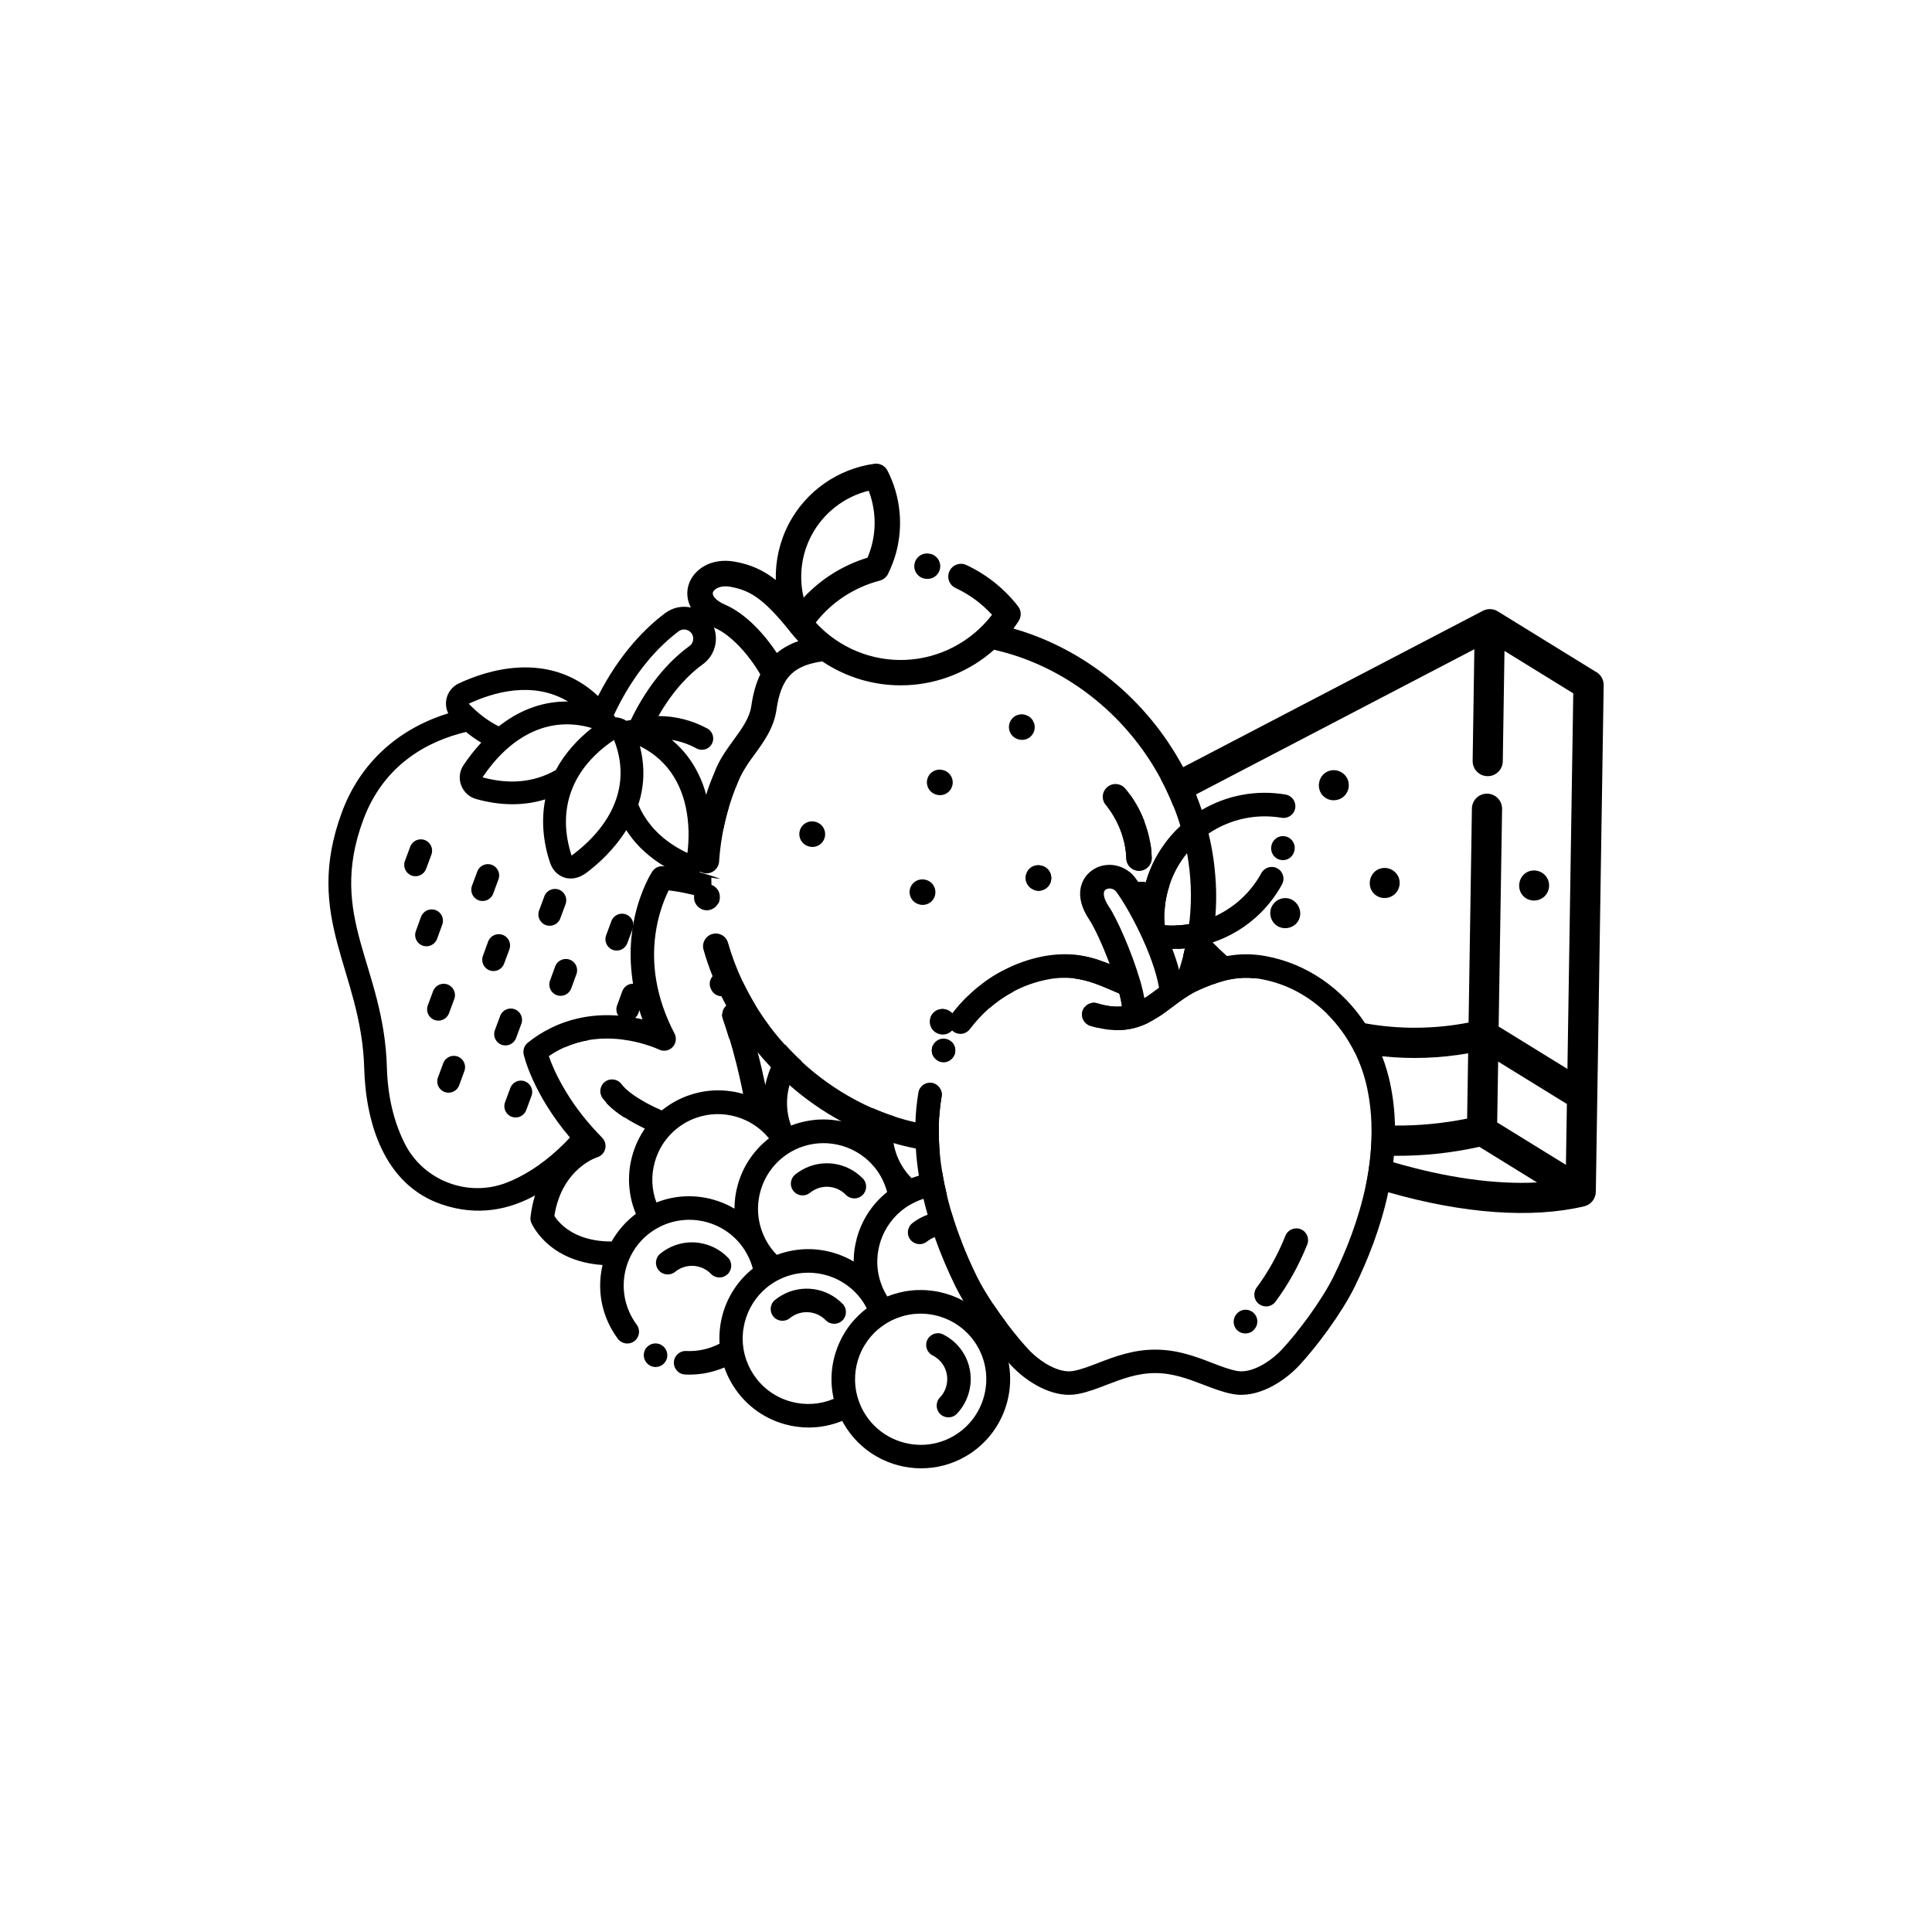 <svg viewBox="0 0 500 500" xmlns="http://www.w3.org/2000/svg" id="banana"><path d="M109.92,217.4c-1.52-.56-3.2.22-3.76,1.73l-1.37,3.7c-.56,1.51.22,3.2,1.73,3.76,1.52.56,3.2-.22,3.76-1.73l1.37-3.7c.56-1.51-.22-3.2-1.73-3.76Z"></path><path d="M127.28,223.82c-1.52-.57-3.2.21-3.76,1.73l-1.37,3.69c-.56,1.52.21,3.2,1.73,3.76,1.52.56,3.2-.22,3.76-1.73l1.37-3.7c.56-1.51-.22-3.19-1.73-3.75Z"></path><path d="M163.87,238.89h0c-.09-.49-.3-.95-.6-1.33-.33-.4-.76-.73-1.28-.92-1.52-.56-3.2.22-3.76,1.73l-1.37,3.7c-.56,1.51.22,3.19,1.73,3.76,1.52.56,3.2-.22,3.76-1.75l1.19-3.22.07-.17.12-.3c.18-.51.22-1.02.14-1.51Z"></path><path d="M144.64,230.23c-1.52-.56-3.2.21-3.76,1.73l-1.37,3.69c-.56,1.52.22,3.2,1.73,3.76,1.52.56,3.2-.21,3.76-1.73l1.37-3.69c.56-1.52-.22-3.2-1.73-3.76Z"></path><path d="M115.84,254.78c-1.52-.56-3.2.22-3.76,1.73l-1.37,3.7c-.56,1.51.21,3.19,1.73,3.75s3.2-.21,3.76-1.73l1.37-3.69c.56-1.52-.22-3.2-1.73-3.76Z"></path><path d="M150.56,267.61c-1.52-.56-3.2.21-3.76,1.73l-.2.53-.43,1.16c1.93-.86,3.95-1.46,6.06-1.82-.29-.72-.87-1.3-1.67-1.6Z"></path><path d="M133.2,261.19c-1.52-.56-3.2.22-3.76,1.73l-1.37,3.7c-.56,1.51.22,3.2,1.73,3.76,1.52.56,3.2-.22,3.76-1.73l1.37-3.7c.56-1.51-.22-3.2-1.73-3.76Z"></path><path d="M112.73,235.53c-1.51-.56-3.2.22-3.76,1.73l-1.35,3.7c-.56,1.51.21,3.2,1.73,3.76,1.51.56,3.2-.22,3.76-1.73l1.35-3.7c.56-1.52-.21-3.2-1.73-3.76Z"></path><path d="M164.81,254.77c-.35-.13-.7-.2-1.05-.18-1.03.01-1.99.57-2.51,1.5-.08.13-.14.27-.2.42l-1.35,3.7c-.34.91-.2,1.9.33,2.66.33.48.81.87,1.41,1.09,1.02.38,2.12.16,2.9-.51.38-.31.68-.73.86-1.22l.23-.65,1.12-3.03c.16-.43.21-.86.16-1.28-.08-1.09-.79-2.08-1.89-2.49Z"></path><path d="M149.31,250.6c-.17-1-.85-1.88-1.86-2.24-1.51-.56-3.2.21-3.76,1.73l-1.05,2.88-.3.81c-.56,1.52.21,3.2,1.73,3.76,1.51.56,3.2-.21,3.76-1.73l1.35-3.69c.18-.51.22-1.03.13-1.52Z"></path><path d="M130.09,241.94c-1.51-.56-3.2.22-3.76,1.73l-1.35,3.7c-.56,1.51.21,3.2,1.73,3.76,1.51.56,3.19-.22,3.75-1.73l1.37-3.7c.56-1.51-.21-3.2-1.73-3.76Z"></path><path d="M135.82,279.84c-1.51-.56-3.19.21-3.75,1.73l-1.37,3.7c-.56,1.51.21,3.19,1.73,3.75,1.52.56,3.2-.21,3.76-1.73l1.37-3.69c.56-1.52-.22-3.2-1.75-3.76Z"></path><path d="M118.46,273.43c-1.51-.56-3.19.21-3.75,1.73l-1.37,3.69c-.56,1.52.21,3.2,1.73,3.76,1.52.56,3.2-.21,3.76-1.73l1.35-3.69c.57-1.52-.21-3.2-1.73-3.76Z"></path><path d="M190.01,198.02c-1.33.92-1.64,2.76-.72,4.08.4.57.78,1.13,1.12,1.69.3-.77.61-1.54.95-2.31.52-1.2,1.2-2.34,1.97-3.49-.98-.66-2.31-.7-3.32.03ZM186.21,208.56c-.98-.13-1.95-.3-2.92-.55-.14-.77-.33-1.54-.53-2.31-.48-1.81-1.13-3.62-2.01-5.4-1.55-3.18-3.75-6.23-6.89-8.82,2.25.38,4.39,1.12,6.39,2.21.66.36,1.41.44,2.1.27.77-.18,1.46-.69,1.88-1.45.57-1.07.43-2.33-.3-3.23-.22-.3-.52-.55-.87-.74-3.91-2.12-8.14-3.2-12.66-3.23,4.01-7.02,8.32-11.12,11.49-13.4,3.01-2.17,4.15-6.1,2.87-9.52-.07-.21-.14-.4-.23-.6-1.15-2.46-3.32-4.06-5.73-4.57-2.23-.48-4.65-.05-6.67,1.46-4.88,3.66-11.64,10.26-17.35,21.45-12.91-12.13-29.3-6.45-36.08-3.24-1.67.78-2.85,2.33-3.19,4.14-.23,1.22-.04,2.49.49,3.58-13.19,4.08-22.88,13.04-27.52,25.6-10.16,27.52,5.09,40.88,5.78,66.27.39,13.96,5.07,30.05,19.95,35.18,9.53,3.28,17.74,1.28,24.19-2.25.82-.44,1.61-.91,2.37-1.41,1.82-1.17,3.48-2.44,4.95-3.69,2.88-2.45,5.08-4.86,6.51-6.43,1.13-1.25,2.28-2.42,3.43-3.52-1.45-1.47-2.76-2.93-3.93-4.35-1.28,1.22-2.57,2.53-3.84,3.95-.14.16-.27.3-.42.46-.94,1.03-1.94,2.03-2.97,2.97-2.23,2.07-4.64,3.96-7.2,5.55-1.98,1.24-4.06,2.31-6.21,3.14-9.94,3.86-21.4-.47-26.27-9.99-2.9-5.69-4.48-12.35-4.69-19.77-.73-26.58-15.5-38.73-6.15-64.06,5.44-14.76,17.2-20.58,26.62-22.83,1.3,1.07,2.68,2.02,3.95,2.76-1.73,1.86-3.28,3.86-4.61,5.85-2.19,3.3-.44,7.72,3.29,8.75,5.9,1.64,11.99,1.91,17.89.08-1.12,5.46-.51,11.32,1.3,16.58,1.19,3.43,5.3,5.51,9.42,2.37h.01c2.92-2.21,7.08-5.94,10.22-10.98,1.04,1.61,2.23,3.09,3.54,4.42,1.54,1.56,3.24,2.94,5.07,4.15.46.3.91.59,1.38.86,1.11.68,2.27,1.29,3.45,1.85,1.86.87,3.88.65,5.46-.31.1-.05.18-.1.27-.17,1.07-.73,1.9-1.81,2.28-3.14.08-.29.14-.59.18-.9.07-.48.12-1.02.16-1.59.1-1.17.18-2.51.18-3.97,0-.61-.01-1.24-.04-1.89.76.13,1.56.25,2.38.33h.01c.27.03.55.05.82.08.39-1.94.89-3.88,1.46-5.8-.82-.03-1.65-.09-2.47-.2ZM121.31,182.13c6.12-2.88,16.55-6.07,25.7-.57-7.33-.12-13.34,2.8-17.93,6.42-2.89-1.45-5.5-3.48-7.76-5.85ZM124.88,201.17c6.76-10.09,16.64-16.18,28.3-12.75-3.69,2.89-7.05,6.59-9.33,10.87-5.89,3.36-12.36,3.69-18.98,1.88ZM147.92,221.43c-3.95-12.22.27-22.74,10.99-29.93,4.69,11.88-.81,22.39-10.99,29.93ZM162.1,186.54c-.86-.56-1.89-.87-2.87-.92-.12-.18-.23-.36-.38-.53,5.43-11.59,12.07-18.18,16.77-21.7,1.21-.91,2.93-.48,3.57.89.47,1.03.16,2.25-.76,2.92-4.21,3.03-10.2,8.82-15.2,19.17-.39.03-.77.09-1.15.18ZM168.25,213.35c-1.22-1.52-2.25-3.23-3.05-5.11,1.43-4.42,1.86-9.48.39-15.15,7.87,3.88,11.54,11.04,12.4,18.99.23,2.04.27,4.14.14,6.25-.05.81-.12,1.61-.22,2.42-1.81-.85-3.53-1.85-5.09-3.01-1.72-1.28-3.27-2.73-4.57-4.4ZM195.11,259.48c-1.05-1.78-2.02-3.61-2.92-5.48,0,.03-.01.04-.03.07-.81,1.69-1.68,3.24-2.59,4.69-.21.33-.42.65-.63.96-.22.34-.46.68-.69,1-.46.64-.91,1.25-1.39,1.84-.01.35.04.7.17,1.05.61,1.75,1.17,3.5,1.68,5.21.89-.94,1.76-1.94,2.6-3t.03-.03c.68-.83,1.33-1.72,1.97-2.63.73-1.02,1.42-2.08,2.08-3.22-.1-.16-.2-.31-.29-.47ZM156.93,285.49c1.32,1.39,2.96,2.66,4.65,3.74.52-.4,1.03-.79,1.55-1.19,1.26-.95,2.51-1.85,3.78-2.72-1.84-1.02-3.69-2.21-5.03-3.49-1.64,1.15-3.3,2.36-4.95,3.66Z"></path><path d="M313.86,243.91c-.07-.05-.1-.09-.16-.14-1.28-1.32-2.5-2.68-3.69-4.1-.25-.3-.53-.55-.85-.76-.4-.27-.86-.47-1.33-.56-.03.29-.05.56-.09.83-1.19.2-2.38.31-3.59.33-1.32,1.42-1.41,3.63-.13,5.16.26.3.51.61.79.91.63-.03,1.24-.07,1.85-.13-.13.6-.27,1.19-.42,1.77.91,1.02,1.86,2.01,2.83,2.94,1.12-.47,2.29-.95,3.56-1.39,1.52-.53,3.15-1,4.91-1.33-1.28-1.13-2.51-2.31-3.69-3.53ZM317.54,247.44c-1.28-1.13-2.51-2.31-3.69-3.53-.07-.05-.1-.09-.16-.14-1.28-1.32-2.5-2.68-3.69-4.1-.25-.3-.53-.55-.85-.76-.4-.27-.86-.47-1.33-.56-.03.29-.05.56-.09.83-1.19.2-2.38.31-3.59.33-1.32,1.42-1.41,3.63-.13,5.16.26.3.51.61.79.91.63-.03,1.24-.07,1.85-.13-.13.6-.27,1.19-.42,1.77.91,1.02,1.86,2.01,2.83,2.94.81.83,1.64,1.63,2.49,2.38.81.76,1.63,1.48,2.47,2.19,3.19-1.19,6.64-2.01,10.87-1.52-2.58-1.76-5.04-3.69-7.37-5.77ZM317.54,247.44c-1.28-1.13-2.51-2.31-3.69-3.53-.07-.05-.1-.09-.16-.14-1.28-1.32-2.5-2.68-3.69-4.1-.25-.3-.53-.55-.85-.76-.4-.27-.86-.47-1.33-.56-.03.29-.05.56-.09.83-1.19.2-2.38.31-3.59.33-1.32,1.42-1.41,3.63-.13,5.16.26.3.51.61.79.91.63-.03,1.24-.07,1.85-.13-.13.6-.27,1.19-.42,1.77.91,1.02,1.86,2.01,2.83,2.94.81.83,1.64,1.63,2.49,2.38.81.76,1.63,1.48,2.47,2.19,3.19-1.19,6.64-2.01,10.87-1.52-2.58-1.76-5.04-3.69-7.37-5.77ZM317.54,247.44c-1.28-1.13-2.51-2.31-3.69-3.53-.07-.05-.1-.09-.16-.14-1.28-1.32-2.5-2.68-3.69-4.1-.25-.3-.53-.55-.85-.76-.4-.27-.86-.47-1.33-.56-.03.29-.05.56-.09.83-1.19.2-2.38.31-3.59.33-1.32,1.42-1.41,3.63-.13,5.16.26.3.51.61.79.91.63-.03,1.24-.07,1.85-.13-.13.6-.27,1.19-.42,1.77.91,1.02,1.86,2.01,2.83,2.94.81.83,1.64,1.63,2.49,2.38.81.76,1.63,1.48,2.47,2.19,3.19-1.19,6.64-2.01,10.87-1.52-2.58-1.76-5.04-3.69-7.37-5.77ZM317.54,247.44c-1.28-1.13-2.51-2.31-3.69-3.53-.07-.05-.1-.09-.16-.14-1.28-1.32-2.5-2.68-3.69-4.1-.25-.3-.53-.55-.85-.76-.4-.27-.86-.47-1.33-.56-.03.29-.05.56-.09.83-1.19.2-2.38.31-3.59.33-1.32,1.42-1.41,3.63-.13,5.16.26.3.51.61.79.91.63-.03,1.24-.07,1.85-.13-.13.6-.27,1.19-.42,1.77.91,1.02,1.86,2.01,2.83,2.94.81.83,1.64,1.63,2.49,2.38.81.76,1.63,1.48,2.47,2.19,3.19-1.19,6.64-2.01,10.87-1.52-2.58-1.76-5.04-3.69-7.37-5.77ZM317.54,247.44c-1.28-1.13-2.51-2.31-3.69-3.53-.07-.05-.1-.09-.16-.14-1.28-1.32-2.5-2.68-3.69-4.1-.25-.3-.53-.55-.85-.76-.4-.27-.86-.47-1.33-.56-.03.29-.05.56-.09.83-1.19.2-2.38.31-3.59.33-1.32,1.42-1.41,3.63-.13,5.16.26.3.51.61.79.91.63-.03,1.24-.07,1.85-.13-.13.6-.27,1.19-.42,1.77.91,1.02,1.86,2.01,2.83,2.94.81.83,1.64,1.63,2.49,2.38.81.76,1.63,1.48,2.47,2.19,3.19-1.19,6.64-2.01,10.87-1.52-2.58-1.76-5.04-3.69-7.37-5.77ZM317.54,247.44c-1.28-1.13-2.51-2.31-3.69-3.53-.07-.05-.1-.09-.16-.14-1.28-1.32-2.5-2.68-3.69-4.1-.25-.3-.53-.55-.85-.76-.4-.27-.86-.47-1.33-.56-.03.29-.05.56-.09.83-.25,2.1-.6,4.19-1.08,6.26-.13.6-.27,1.19-.42,1.77.91,1.02,1.86,2.01,2.83,2.94.81.83,1.64,1.63,2.49,2.38.81.76,1.63,1.48,2.47,2.19,3.19-1.19,6.64-2.01,10.87-1.52-2.58-1.76-5.04-3.69-7.37-5.77ZM317.54,247.44c-1.28-1.13-2.51-2.31-3.69-3.53-.07-.05-.1-.09-.16-.14-1.28-1.32-2.5-2.68-3.69-4.1-.25-.3-.53-.55-.85-.76-.4-.27-.86-.47-1.33-.56-.03.29-.05.56-.09.83-.25,2.1-.6,4.19-1.08,6.26-.13.6-.27,1.19-.42,1.77.91,1.02,1.86,2.01,2.83,2.94.81.83,1.64,1.63,2.49,2.38.81.76,1.63,1.48,2.47,2.19,3.19-1.19,6.64-2.01,10.87-1.52-2.58-1.76-5.04-3.69-7.37-5.77ZM317.54,247.44c-1.28-1.13-2.51-2.31-3.69-3.53-.07-.05-.1-.09-.16-.14-1.28-1.32-2.5-2.68-3.69-4.1-.25-.3-.53-.55-.85-.76-.4-.27-.86-.47-1.33-.56-.03.29-.05.56-.09.83-.25,2.1-.6,4.19-1.08,6.26-.13.6-.27,1.19-.42,1.77.91,1.02,1.86,2.01,2.83,2.94.81.83,1.64,1.63,2.49,2.38.81.76,1.63,1.48,2.47,2.19,3.19-1.19,6.64-2.01,10.87-1.52-2.58-1.76-5.04-3.69-7.37-5.77ZM269.65,224.07l-.09-.03c-1.34-.36-2.73.16-3.5,1.21.43,1.69.91,3.37,1.45,5.01.1.05.21.09.31.12l.1.03c1.75.48,3.56-.55,4.04-2.31.48-1.75-.55-3.56-2.31-4.04ZM284.45,248.48c-2.88-.94-6.12-1.62-9.87-1.48,1.13,2.14,2.36,4.22,3.66,6.25,3.5.47,6.5,1.76,9.43,3.02.66.29,1.35.59,2.03.87.33,1.24.56,2.37.68,3.32-1.81.18-3.89-.03-6.42-.81-.46-.14-.91-.17-1.35-.09.36.49.74.99,1.12,1.47.39.49.79.99,1.2,1.48,1.12,1.39,2.29,2.75,3.49,4.08.25.01.48.01.73.01,3.2,0,5.86-.81,8.19-1.98-4.86-4.83-9.18-10.25-12.88-16.15ZM299.15,221.96c-1.09,2.04-1.98,4.19-2.62,6.42-.4-.14-.86-.22-1.33-.18-.22.01-.43.05-.63.1-.29-.42-.56-.79-.81-1.13-.46-.61-.99-1.15-1.56-1.59.47,1.05.95,2.1,1.47,3.13.91,1.89,1.91,3.74,2.98,5.55.05.09.12.18.18.27.31.44.7.79,1.13,1.05,1,.63,2.27.77,3.41.33.12-2.34.56-4.65,1.3-6.85-1.32-2.29-2.5-4.66-3.54-7.1ZM317.54,247.44c-1.28-1.13-2.51-2.31-3.69-3.53-.07-.05-.1-.09-.16-.14-1.28-1.32-2.5-2.68-3.69-4.1-.25-.3-.53-.55-.85-.76-.4-.27-.86-.47-1.33-.56-.03.29-.05.56-.09.83-.25,2.1-.6,4.19-1.08,6.26-.13.6-.27,1.19-.42,1.77.91,1.02,1.86,2.01,2.83,2.94.81.83,1.64,1.63,2.49,2.38.81.76,1.63,1.48,2.47,2.19,3.19-1.19,6.64-2.01,10.87-1.52-2.58-1.76-5.04-3.69-7.37-5.77ZM317.54,247.44c-1.28-1.13-2.51-2.31-3.69-3.53-.07-.05-.1-.09-.16-.14-1.28-1.32-2.5-2.68-3.69-4.1-.25-.3-.53-.55-.85-.76-.4-.27-.86-.47-1.33-.56-.03.29-.05.56-.09.83-.25,2.1-.6,4.19-1.08,6.26-.13.6-.27,1.19-.42,1.77.91,1.02,1.86,2.01,2.83,2.94.81.83,1.64,1.63,2.49,2.38.81.76,1.63,1.48,2.47,2.19,3.19-1.19,6.64-2.01,10.87-1.52-2.58-1.76-5.04-3.69-7.37-5.77ZM317.54,247.44c-1.28-1.13-2.51-2.31-3.69-3.53-.07-.05-.1-.09-.16-.14-1.28-1.32-2.5-2.68-3.69-4.1-.25-.3-.53-.55-.85-.76-.4-.27-.86-.47-1.33-.56-.03.29-.05.56-.09.83-.25,2.1-.6,4.19-1.08,6.26-.13.6-.27,1.19-.42,1.77.91,1.02,1.86,2.01,2.83,2.94.81.83,1.64,1.63,2.49,2.38.81.76,1.63,1.48,2.47,2.19,3.19-1.19,6.64-2.01,10.87-1.52-2.58-1.76-5.04-3.69-7.37-5.77ZM317.54,247.44c-1.28-1.13-2.51-2.31-3.69-3.53-.07-.05-.1-.09-.16-.14-1.28-1.32-2.5-2.68-3.69-4.1-.25-.3-.53-.55-.85-.76-.4-.27-.86-.47-1.33-.56-.03.29-.05.56-.09.83-.25,2.1-.6,4.19-1.08,6.26-.13.6-.27,1.19-.42,1.77.91,1.02,1.86,2.01,2.83,2.94.81.83,1.64,1.63,2.49,2.38.81.76,1.63,1.48,2.47,2.19,3.19-1.19,6.64-2.01,10.87-1.52-2.58-1.76-5.04-3.69-7.37-5.77ZM317.54,247.44c-1.28-1.13-2.51-2.31-3.69-3.53-.07-.05-.1-.09-.16-.14-1.28-1.32-2.5-2.68-3.69-4.1-.25-.3-.53-.55-.85-.76-.4-.27-.86-.47-1.33-.56-.03.29-.05.56-.09.83-.25,2.1-.6,4.19-1.08,6.26-.13.6-.27,1.19-.42,1.77.91,1.02,1.86,2.01,2.83,2.94.81.83,1.64,1.63,2.49,2.38.81.76,1.63,1.48,2.47,2.19,3.19-1.19,6.64-2.01,10.87-1.52-2.58-1.76-5.04-3.69-7.37-5.77ZM317.54,247.44c-1.28-1.13-2.51-2.31-3.69-3.53-.07-.05-.1-.09-.16-.14-1.28-1.32-2.5-2.68-3.69-4.1-.25-.3-.53-.55-.85-.76-.4-.27-.86-.47-1.33-.56-.03.29-.05.56-.09.83-.25,2.1-.6,4.19-1.08,6.26-.13.6-.27,1.19-.42,1.77.91,1.02,1.86,2.01,2.83,2.94.81.83,1.64,1.63,2.49,2.38.81.76,1.63,1.48,2.47,2.19,3.19-1.19,6.64-2.01,10.87-1.52-2.58-1.76-5.04-3.69-7.37-5.77ZM413.15,173.96l-25.54-15.75c-1.17-.72-2.63-.77-3.85-.13l-77.56,40.46-5.82,3.03c.1.18.2.38.3.56,1.13,2.15,2.12,4.32,3,6.52l5.86-3.06,72.02-37.57-.44,28.89c-.04,2.16,1.68,3.93,3.84,3.96,2.15.04,3.93-1.68,3.96-3.84l.44-28.57,17.8,10.98-1.51,97.2-17.8-10.98.89-56.3c.03-2.15-1.69-3.93-3.85-3.96-2.15-.04-3.92,1.68-3.96,3.84l-.86,55.4c-8.88,1.72-17.95,1.78-26.76.2-3.33-.59-6.63-1.42-9.86-2.47,2.87,2.83,5.29,6.17,7.14,9.92,2.36.46,4.73.82,7.11,1.07,7.38.78,14.86.53,22.26-.76l-.27,16.89c-6.24,1.26-12.48,1.85-18.62,1.8-2.04,0-4.08-.09-6.1-.25.08,2.63-.01,5.25-.27,7.83,2.03.14,4.05.22,6.1.25,7.28.07,14.68-.69,22.06-2.32l14.94,9.22c-10.76.56-23.52-1.21-37.18-5.22-1.45-.42-2.9-.87-4.38-1.34-.52-.16-1.03-.33-1.54-.51-.26,2.66-.66,5.27-1.2,7.84.1.04.22.07.33.1,1.85.6,3.67,1.16,5.5,1.68,19.31,5.54,37.13,6.84,50.66,3.62,1.73-.4,2.97-1.95,3.01-3.74l2.03-131.11c.03-1.37-.68-2.66-1.85-3.39ZM405.26,301.46l-17.79-10.97.25-15.75,17.79,10.97-.25,15.75ZM313.86,243.91c-.07-.05-.1-.09-.16-.14-1.28-1.32-2.5-2.68-3.69-4.1-.25-.3-.53-.55-.85-.76-.4-.27-.86-.47-1.33-.56-.03.29-.05.56-.09.83-.25,2.1-.6,4.19-1.08,6.26-.13.6-.27,1.19-.42,1.77.91,1.02,1.86,2.01,2.83,2.94.81.83,1.64,1.63,2.49,2.38.81.76,1.63,1.48,2.47,2.19,3.19-1.19,6.64-2.01,10.87-1.52-2.58-1.76-5.04-3.69-7.37-5.77-1.28-1.13-2.51-2.31-3.69-3.53ZM317.54,247.44c-1.28-1.13-2.51-2.31-3.69-3.53-.07-.05-.1-.09-.16-.14-1.28-1.32-2.5-2.68-3.69-4.1-.25-.3-.53-.55-.85-.76-.4-.27-.86-.47-1.33-.56-.03.29-.05.56-.09.83-.25,2.1-.6,4.19-1.08,6.26-.13.6-.27,1.19-.42,1.77.91,1.02,1.86,2.01,2.83,2.94.81.83,1.64,1.63,2.49,2.38.81.76,1.63,1.48,2.47,2.19,3.19-1.19,6.64-2.01,10.87-1.52-2.58-1.76-5.04-3.69-7.37-5.77ZM317.54,247.44c-1.28-1.13-2.51-2.31-3.69-3.53-.07-.05-.1-.09-.16-.14-1.28-1.32-2.5-2.68-3.69-4.1-.25-.3-.53-.55-.85-.76-.4-.27-.86-.47-1.33-.56-.03.29-.05.56-.09.83-.25,2.1-.6,4.19-1.08,6.26-.13.6-.27,1.19-.42,1.77.91,1.02,1.86,2.01,2.83,2.94.81.83,1.64,1.63,2.49,2.38.81.76,1.63,1.48,2.47,2.19,3.19-1.19,6.64-2.01,10.87-1.52-2.58-1.76-5.04-3.69-7.37-5.77ZM317.54,247.44c-1.28-1.13-2.51-2.31-3.69-3.53-.07-.05-.1-.09-.16-.14-1.28-1.32-2.5-2.68-3.69-4.1-.25-.3-.53-.55-.85-.76-.4-.27-.86-.47-1.33-.56-.03.29-.05.56-.09.83-.25,2.1-.6,4.19-1.08,6.26-.13.6-.27,1.19-.42,1.77.91,1.02,1.86,2.01,2.83,2.94.81.83,1.64,1.63,2.49,2.38.81.76,1.63,1.48,2.47,2.19,3.19-1.19,6.64-2.01,10.87-1.52-2.58-1.76-5.04-3.69-7.37-5.77ZM317.54,247.44c-1.28-1.13-2.51-2.31-3.69-3.53-.07-.05-.1-.09-.16-.14-1.28-1.32-2.5-2.68-3.69-4.1-.25-.3-.53-.55-.85-.76-.4-.27-.86-.47-1.33-.56-.03.29-.05.56-.09.83-.25,2.1-.6,4.19-1.08,6.26-.13.6-.27,1.19-.42,1.77.91,1.02,1.86,2.01,2.83,2.94.81.83,1.64,1.63,2.49,2.38.81.76,1.63,1.48,2.47,2.19,3.19-1.19,6.64-2.01,10.87-1.52-2.58-1.76-5.04-3.69-7.37-5.77ZM317.54,247.44c-1.28-1.13-2.51-2.31-3.69-3.53-.07-.05-.1-.09-.16-.14-1.28-1.32-2.5-2.68-3.69-4.1-.25-.3-.53-.55-.85-.76-.4-.27-.86-.47-1.33-.56-.03.29-.05.56-.09.83-.25,2.1-.6,4.19-1.08,6.26-.13.6-.27,1.19-.42,1.77.91,1.02,1.86,2.01,2.83,2.94.81.83,1.64,1.63,2.49,2.38.81.76,1.63,1.48,2.47,2.19,3.19-1.19,6.64-2.01,10.87-1.52-2.58-1.76-5.04-3.69-7.37-5.77ZM297.73,218.38c-.7-1.85-1.32-3.74-1.85-5.65l.29-.14c-.78-2.08-1.81-4.09-3.03-5.93-.22-.33-.43-.65-.66-.96l-5.91,3.09c.23.31.47.63.7.95,1.48,2.1,2.64,4.55,3.36,7.06.52,1.78.82,3.59.86,5.34.04,1.82,1.55,3.26,3.37,3.22,1.48-.04,2.71-1.05,3.09-2.42.09-.3.13-.63.12-.95-.03-1.19-.13-2.4-.33-3.59ZM317.54,247.44c-1.28-1.13-2.51-2.31-3.69-3.53-.07-.05-.1-.09-.16-.14-1.28-1.32-2.5-2.68-3.69-4.1-.25-.3-.53-.55-.85-.76-.4-.27-.86-.47-1.33-.56-.03.29-.05.56-.09.83-.25,2.1-.6,4.19-1.08,6.26-.13.6-.27,1.19-.42,1.77.91,1.02,1.86,2.01,2.83,2.94.81.83,1.64,1.63,2.49,2.38.81.76,1.63,1.48,2.47,2.19,3.19-1.19,6.64-2.01,10.87-1.52-2.58-1.76-5.04-3.69-7.37-5.77ZM317.54,247.44c-1.28-1.13-2.51-2.31-3.69-3.53-.07-.05-.1-.09-.16-.14-1.28-1.32-2.5-2.68-3.69-4.1-.25-.3-.53-.55-.85-.76-.4-.27-.86-.47-1.33-.56-.03.29-.05.56-.09.83-.25,2.1-.6,4.19-1.08,6.26-.13.6-.27,1.19-.42,1.77.91,1.02,1.86,2.01,2.83,2.94.81.83,1.64,1.63,2.49,2.38.81.76,1.63,1.48,2.47,2.19,3.19-1.19,6.64-2.01,10.87-1.52-2.58-1.76-5.04-3.69-7.37-5.77ZM317.54,247.44c-1.28-1.13-2.51-2.31-3.69-3.53-.07-.05-.1-.09-.16-.14-1.28-1.32-2.5-2.68-3.69-4.1-.25-.3-.53-.55-.85-.76-.4-.27-.86-.47-1.33-.56-.03.29-.05.56-.09.83-.25,2.1-.6,4.19-1.08,6.26-.13.6-.27,1.19-.42,1.77.91,1.02,1.86,2.01,2.83,2.94.81.83,1.64,1.63,2.49,2.38.81.76,1.63,1.48,2.47,2.19,3.19-1.19,6.64-2.01,10.87-1.52-2.58-1.76-5.04-3.69-7.37-5.77ZM317.54,247.44c-1.28-1.13-2.51-2.31-3.69-3.53-.07-.05-.1-.09-.16-.14-1.28-1.32-2.5-2.68-3.69-4.1-.25-.3-.53-.55-.85-.76-.4-.27-.86-.47-1.33-.56-.03.29-.05.56-.09.83-1.19.2-2.38.31-3.59.33-1.32,1.42-1.41,3.63-.13,5.16.26.3.51.61.79.91.63-.03,1.24-.07,1.85-.13-.13.6-.27,1.19-.42,1.77.91,1.02,1.86,2.01,2.83,2.94.81.83,1.64,1.63,2.49,2.38.81.76,1.63,1.48,2.47,2.19,3.19-1.19,6.64-2.01,10.87-1.52-2.58-1.76-5.04-3.69-7.37-5.77ZM317.54,247.44c-1.28-1.13-2.51-2.31-3.69-3.53-.07-.05-.1-.09-.16-.14-1.28-1.32-2.5-2.68-3.69-4.1-.25-.3-.53-.55-.85-.76-.4-.27-.86-.47-1.33-.56-.03.29-.05.56-.09.83-1.19.2-2.38.31-3.59.33-1.32,1.42-1.41,3.63-.13,5.16.26.3.51.61.79.91.63-.03,1.24-.07,1.85-.13-.13.6-.27,1.19-.42,1.77.91,1.02,1.86,2.01,2.83,2.94.81.83,1.64,1.63,2.49,2.38.81.76,1.63,1.48,2.47,2.19,3.19-1.19,6.64-2.01,10.87-1.52-2.58-1.76-5.04-3.69-7.37-5.77ZM317.54,247.44c-1.28-1.13-2.51-2.31-3.69-3.53-.07-.05-.1-.09-.16-.14-1.28-1.32-2.5-2.68-3.69-4.1-.25-.3-.53-.55-.85-.76-.4-.27-.86-.47-1.33-.56-.03.29-.05.56-.09.83-1.19.2-2.38.31-3.59.33-1.32,1.42-1.41,3.63-.13,5.16.26.3.51.61.79.91.63-.03,1.24-.07,1.85-.13-.13.6-.27,1.19-.42,1.77.91,1.02,1.86,2.01,2.83,2.94.81.83,1.64,1.63,2.49,2.38.81.76,1.63,1.48,2.47,2.19,3.19-1.19,6.64-2.01,10.87-1.52-2.58-1.76-5.04-3.69-7.37-5.77ZM317.54,247.44c-1.28-1.13-2.51-2.31-3.69-3.53-.07-.05-.1-.09-.16-.14-1.28-1.32-2.5-2.68-3.69-4.1-.25-.3-.53-.55-.85-.76-.4-.27-.86-.47-1.33-.56-.03.29-.05.56-.09.83-1.19.2-2.38.31-3.59.33-1.32,1.42-1.41,3.63-.13,5.16.26.3.51.61.79.91.63-.03,1.24-.07,1.85-.13-.13.6-.27,1.19-.42,1.77.91,1.02,1.86,2.01,2.83,2.94.81.83,1.64,1.63,2.49,2.38.81.76,1.63,1.48,2.47,2.19,3.19-1.19,6.64-2.01,10.87-1.52-2.58-1.76-5.04-3.69-7.37-5.77ZM317.54,247.44c-1.28-1.13-2.51-2.31-3.69-3.53-.07-.05-.1-.09-.16-.14-1.28-1.32-2.5-2.68-3.69-4.1-.25-.3-.53-.55-.85-.76-.4-.27-.86-.47-1.33-.56-.03.29-.05.56-.09.83-1.19.2-2.38.31-3.59.33-1.32,1.42-1.41,3.63-.13,5.16.26.3.51.61.79.91.63-.03,1.24-.07,1.85-.13-.13.6-.27,1.19-.42,1.77.91,1.02,1.86,2.01,2.83,2.94.81.83,1.64,1.63,2.49,2.38.81.76,1.63,1.48,2.47,2.19,3.19-1.19,6.64-2.01,10.87-1.52-2.58-1.76-5.04-3.69-7.37-5.77Z"></path><path d="M343.12,206.54c1.62,1,3.81.66,5.04-.81,1-1.2,1.2-2.93.48-4.31-.78-1.49-2.48-2.34-4.14-2.05-3.46.61-4.36,5.32-1.37,7.17Z"></path><path d="M356.29,231.84c1.57.97,3.65.68,4.91-.67,1.11-1.19,1.36-3.01.61-4.45-.8-1.54-2.57-2.38-4.27-2.02-3.37.71-4.18,5.33-1.25,7.14Z"></path><path d="M394.97,232.49c1.57.97,3.65.68,4.9-.66,1.09-1.17,1.35-2.93.65-4.37-.76-1.56-2.51-2.44-4.22-2.13-3.44.63-4.31,5.32-1.34,7.16Z"></path><path d="M328.82,235.52c-.34,1.59.38,3.28,1.76,4.13,1.56.96,3.66.68,4.91-.66,2.42-2.61.21-6.95-3.31-6.54-1.65.19-3.02,1.44-3.37,3.07Z"></path><path d="M249.54,350.52c-1.26-2.23-3.14-4.01-5.43-5.16-1.51-.76-3.33-.16-4.09,1.34-.76,1.51-.16,3.33,1.35,4.09,1.21.61,2.21,1.56,2.88,2.73,1.5,2.62,1.08,5.98-1,8.15-1.16,1.22-1.11,3.15.1,4.31.59.56,1.34.83,2.1.83.81,0,1.61-.31,2.2-.94,3.93-4.12,4.7-10.43,1.89-15.37Z"></path><path d="M252.37,258.64c-.57-.49-1.28-.74-1.97-.76-1.41,1.35-2.72,2.84-3.93,4.42-.39-.47-.95-.83-1.6-1.02l-.09-.03c-1.71-.47-3.46.49-3.99,2.17.03.04.07.08.1.1,1.37,1.21,3.06,1.94,4.84,2.11.38.03.76.04,1.15.03.05,0,.12,0,.17-.01,2.19-.14,4.15-1.09,5.59-2.72,1.11-1.26.99-3.18-.27-4.3ZM246.24,269.6c-.76.27-1.55.51-2.36.69-.27.05-.56.1-.85.17-.55.1-1.11.17-1.67.22-.14.35-.22.74-.22,1.16,0,1.68,1.37,3.05,3.05,3.05s3.03-1.37,3.03-3.05c0-.9-.38-1.69-.99-2.24ZM260.94,352.56c-.47-2.42-1.33-4.79-2.6-7.05-.12-.21-.25-.42-.36-.63.95-.72,1.82-1.5,2.63-2.33-1.22-1.63-2.46-3.36-3.61-5.08-.83.99-1.78,1.89-2.85,2.68-1.47-1.39-3.09-2.57-4.83-3.49-1.88-1.03-3.89-1.78-5.96-2.24-.04-.01-.09-.03-.13-.03-.3-.07-.6-.13-.9-.18-.1-.01-.2-.03-.29-.05-.26-.04-.51-.08-.77-.1-.13-.03-.27-.04-.4-.05-.22-.03-.43-.05-.65-.07-.17-.01-.35-.03-.52-.04-.18-.01-.35-.03-.53-.03-.21-.01-.42-.01-.63-.01-.09,0-.17-.01-.26-.01-.05,0-.12.01-.17.01-.25,0-.48,0-.72.01-.12,0-.25.01-.36.01-.26.01-.51.04-.77.05-.1.01-.21.03-.31.03-.27.04-.53.07-.79.1-.1.01-.2.03-.29.04-.27.04-.55.09-.82.13-.09.03-.18.04-.27.07-.27.05-.55.1-.81.17-.1.03-.2.05-.3.08-.26.07-.52.13-.77.21-.12.03-.22.05-.33.09l-.74.23c-.12.04-.23.09-.35.13-.23.08-.47.17-.69.26-.05.03-.1.04-.16.05-.13-.2-.25-.4-.36-.61-1.05-1.84-1.73-3.82-2.04-5.85-.21-1.39-.25-2.8-.1-4.18v-.12c.03-.17.04-.34.07-.52.01-.05.01-.1.03-.16.04-.31.1-.61.16-.92.01-.05.03-.1.04-.16.03-.16.07-.31.1-.47.01-.07.04-.14.05-.22.87-3.43,2.81-6.55,5.59-8.87.03-.01.05-.04.08-.07.14-.12.27-.22.42-.34.04-.03.09-.05.13-.09.22-.16.44-.33.66-.48.38-.25.77-.51,1.17-.73.46-.26.92-.49,1.39-.72.1-.04.21-.09.33-.13.17-.08.34-.14.51-.22.09-.04.2-.08.3-.12.13-.04.27-.09.4-.13.1-.04.21-.08.31-.12.05-.01.12-.04.17-.05.16-.04.3-.08.46-.13.12-.03.25-.07.36-.09.1-.03.22-.05.33-.08.13-.04.26-.07.4-.09.09-.03.2-.04.3-.07.23-.04.47-.08.7-.12.1-.01.2-.03.3-.04.13-.01.26-.03.4-.04.1-.01.21-.03.31-.03.13-.01.26-.03.39-.04.16,0,.31-.01.47-.01.14-.01.29-.01.43-.01h.48c.08,0,.17.01.26.01.17,0,.33.01.48.03-.48-1.99-.91-4.04-1.24-6.12h-.51c-.26.01-.51.03-.76.04-.17.01-.34.03-.51.04-.13.01-.26.03-.4.04-.27.03-.55.05-.83.09-.13.03-.25.04-.38.07-.18.03-.36.05-.53.08-.17.04-.34.07-.49.1-.23.04-.47.09-.7.14-.16.04-.3.08-.46.12-.14.04-.3.08-.46.12-.04.01-.07.01-.1.03-.22.07-.44.13-.66.21-.13.04-.26.08-.39.13-.27.08-.53.18-.79.27-1.03-1.04-1.93-2.21-2.66-3.5-.01-.04-.03-.07-.04-.09-.14-.23-.26-.47-.39-.7-.01-.03-.01-.07-.03-.08-.12-.25-.23-.48-.34-.72-.59-1.32-.98-2.68-1.21-4.06-.36-2.28-.26-4.6.29-6.8-1.93-.63-3.84-1.35-5.73-2.19-.01.04-.03.08-.04.12-.56,2.02-.82,4.05-.83,6.08-.05-.04-.12-.07-.17-.1-.56-.33-1.13-.61-1.71-.89-.09-.05-.2-.09-.29-.14-.18-.08-.38-.17-.56-.25-.07-.03-.12-.04-.17-.07-.38-.16-.76-.3-1.13-.43-.08-.03-.16-.05-.23-.08-.21-.08-.4-.14-.61-.21-.07-.01-.14-.04-.21-.07-.4-.12-.79-.22-1.19-.33-.07-.01-.12-.03-.18-.04-.16-.04-.31-.08-.47-.1-.05-.01-.09-.01-.14-.03-.09-.03-.18-.04-.27-.05-.64-.13-1.3-.23-1.95-.3-.1-.01-.22-.03-.33-.04-.2-.01-.39-.03-.59-.04-.1-.01-.21-.01-.31-.03-.33-.01-.66-.03-1-.03-.09,0-.17-.01-.26-.01-.04,0-.08.01-.12.01-.26,0-.51,0-.77.01-.1,0-.22.01-.33.01-.25.01-.49.03-.73.05-.13.01-.25.03-.36.04-.23.01-.47.04-.7.08-.13.01-.26.04-.39.05-.23.04-.46.07-.68.12-.14.03-.29.05-.43.08-.21.04-.43.09-.64.14-.16.03-.3.07-.46.1-.21.05-.4.1-.61.16-.16.05-.31.1-.48.14-.2.07-.38.12-.57.18-.17.07-.34.12-.52.18-.17.07-.35.13-.53.2-.03.01-.07.03-.1.04-1.24-3.31-1.39-6.9-.44-10.38.03-.08.04-.14.07-.22.64-2.23,1.71-4.27,3.14-6.02-1.5-1.38-2.94-2.84-4.3-4.35-1.5,1.72-2.71,3.65-3.63,5.74-.46,1.04-.83,2.12-1.15,3.23-.14.51-.25,1.02-.35,1.52-.52-2.47-1.19-5.47-2.04-8.74-.01-.04-.01-.07-.03-.1-.68-2.57-1.47-5.31-2.38-8.11-.09-.25-.17-.51-.26-.77-.17-.52-.35-1.04-.53-1.56-.55-1.58-2.27-2.41-3.83-1.89-.01,0-.03.01-.04.01-.34.12-.65.3-.91.52-.7.56-1.12,1.41-1.13,2.31-.01.35.04.7.17,1.05.61,1.75,1.17,3.5,1.68,5.21.3,1,.59,1.99.86,2.96.69,2.51,1.28,4.9,1.77,7.05.36,1.6.66,3.06.92,4.34-1.33-.39-2.68-.65-4.06-.79-3.05-.33-6.19-.04-9.21.91-1.58.47-3.11,1.13-4.6,1.98-1.13.64-2.19,1.38-3.18,2.17-1.22-.53-2.77-1.25-4.31-2.11-1.84-1.02-3.69-2.21-5.03-3.49-.42-.39-.79-.81-1.09-1.21-1.02-1.34-2.92-1.61-4.26-.61-1.35,1-1.63,2.92-.63,4.26.31.42.66.82,1.03,1.22,1.32,1.39,2.96,2.66,4.65,3.74,1.61,1.05,3.27,1.94,4.74,2.66.17.09.35.18.52.26-1.46,2.12-2.58,4.49-3.28,7.06-.17.61-.31,1.24-.43,1.86-.83,4.44-.35,8.99,1.39,13.13-2.63,1.97-4.75,4.43-6.29,7.16-6.37.01-10.26-2.07-12.52-4.01-1.17-1.02-1.9-1.99-2.29-2.62.25-1.59.61-3.02,1.07-4.31,2.98-8.5,9.7-10.76,10.02-10.86,1.02-.31,1.8-1.13,2.06-2.17.26-1.03-.04-2.12-.78-2.88-.04-.04-.09-.09-.13-.13-1.45-1.47-2.76-2.93-3.93-4.35-.38-.46-.74-.91-1.09-1.35-1.59-2.02-2.93-3.96-4.02-5.77-2.57-4.14-3.95-7.55-4.64-9.52,1.34-.92,2.75-1.71,4.21-2.34,1.93-.86,3.95-1.46,6.06-1.82,2.55-.43,5.25-.51,8.07-.22.31.04.63.08.94.12,2.11.27,3.97.73,5.46,1.17,2.32.69,3.72,1.35,3.75,1.37,1.17.59,2.59.34,3.52-.6.91-.94,1.13-2.37.52-3.53-4.75-9.12-6.32-18.35-4.65-27.48.23-1.3.53-2.51.85-3.61.69-2.44,1.51-4.36,2.14-5.65.04-.1.09-.21.14-.31,1.75.2,3.46.49,5.17.9.51.1,1,.22,1.51.36,1.42.36,2.83.79,4.22,1.3.66.23,1.33.48,1.98.77.12-.21.2-.42.26-.64.09-.36.13-.76.1-1.15v-.14c-.12-1.33-.99-2.4-2.16-2.81,0-.61-.01-1.24-.04-1.89.76.13,1.56.25,2.38.33-1.78-.66-3.59-1.22-5.42-1.69-.99-.26-1.98-.49-2.98-.69-1.97-.39-3.93-.68-5.93-.85-.18-.03-.38-.04-.56-.05-1.11-.08-2.16.44-2.77,1.37-.03.04-.21.31-.48.79-.59,1.04-1.63,3.06-2.63,5.9-.64,1.81-1.25,3.95-1.71,6.36-.01.08-.03.16-.04.25h0c-.12.64-.22,1.3-.33,1.99-.38,2.8-.56,6.08-.27,9.72.08,1.02.2,2.06.34,3.14.04.29.09.57.14.86.36,2.23.9,4.56,1.67,6.98.23.76.49,1.51.78,2.28-.6-.14-1.22-.29-1.88-.4-.99-.2-2.06-.35-3.16-.48-.38-.04-.77-.08-1.15-.1-3.71-.29-7.31-.04-10.71.77-2.32.53-4.56,1.33-6.68,2.37-2.15,1.03-4.18,2.32-6.1,3.86-.9.72-1.32,1.9-1.07,3.03.1.46,2.36,10.17,11.99,21.54.36.44.74.87,1.13,1.32-3.37,2.14-7.92,6.25-10.2,13.68-.51,1.67-.91,3.52-1.15,5.54-.04.34-.03.68.04,1.02.05.2.12.38.2.56.09.2,1.02,2.24,3.28,4.51,2.73,2.75,7.49,5.83,15.13,6.34-1.3,5.48-.61,11.45,2.4,16.72.47.82.99,1.63,1.55,2.38,1,1.34,2.92,1.63,4.26.61,1.35-1,1.63-2.9.63-4.25-.42-.56-.81-1.16-1.15-1.77-4.64-8.14-1.78-18.53,6.36-23.17.07-.04.13-.07.2-.1.18-.1.38-.21.56-.3.04-.03.09-.05.13-.07,7.44-3.67,16.46-1.39,21.28,5.26.01.03.04.05.05.08.13.18.25.35.36.53.04.07.09.13.13.18.1.17.2.34.3.51.05.09.1.17.16.26.73,1.29,1.29,2.66,1.67,4.06-3.79,3.02-6.52,7.15-7.84,11.92-.05.2-.09.39-.14.59,0,.03-.01.07-.03.09-.16.66-.29,1.32-.39,1.98v.04c-.25,1.61-.31,3.22-.22,4.82-2.67,1.38-5.64,2.03-8.63,1.89-1.68-.09-3.11,1.21-3.19,2.89-.08,1.67,1.21,3.1,2.89,3.19.38.01.76.03,1.15.03,3.1,0,6.16-.64,9.03-1.85.46,1.33,1.04,2.62,1.76,3.87,3.05,5.35,8,9.21,13.95,10.84,2.02.56,4.09.83,6.13.83,2.96,0,5.9-.59,8.66-1.71.12.21.22.42.34.63,4.25,7.46,12.06,11.64,20.08,11.64,3.88,0,7.8-.96,11.4-3.02,8.79-5.01,13.05-14.99,11.23-24.42ZM203.92,298.58s.05-.04.09-.07c.22-.14.46-.27.69-.42l.05-.03c2.64-1.5,5.52-2.21,8.36-2.21,5.04,0,9.98,2.24,13.26,6.3.03.04.05.07.08.09.13.17.26.34.38.49.05.07.1.13.14.2.1.14.2.29.3.43.07.1.13.2.18.29.09.13.17.26.25.39.07.13.14.25.22.38.73,1.29,1.29,2.66,1.67,4.08-3.79,3.02-6.52,7.15-7.84,11.92-.13.49-.25,1-.35,1.51-.01.05-.03.1-.03.16-.08.36-.14.73-.2,1.09,0,.04-.01.08-.01.12-.16,1.05-.23,2.12-.23,3.18-.89-.52-1.81-.99-2.76-1.38-.01-.01-.03-.01-.04-.03-.46-.18-.91-.35-1.37-.52h-.05c-.23-.09-.46-.17-.69-.23-.04-.01-.08-.03-.12-.04-.21-.07-.4-.13-.61-.18-4.75-1.3-9.7-1.05-14.25.66-1.02-1.04-1.91-2.21-2.64-3.5h0s-.03-.07-.05-.09c-.13-.23-.26-.47-.38-.72-.01-.01-.03-.04-.03-.07-3.83-7.71-1.24-17.13,5.98-21.8ZM190.91,306.73c-.56,2.01-.82,4.04-.83,6.07-1.73-1.03-3.62-1.84-5.63-2.38-4.88-1.34-9.95-1.05-14.57.78-1.24-3.31-1.41-6.92-.44-10.38.65-2.38,1.78-4.55,3.33-6.39,1.28-1.54,2.84-2.85,4.64-3.88.92-.53,1.88-.96,2.85-1.29,6.72-2.33,14.27-.18,18.75,5.35-.13.1-.26.21-.39.31-.09.07-.18.14-.27.22-3.58,3-6.19,6.99-7.44,11.59ZM221.06,341.58c-.25.29-.49.57-.73.86-.07.09-.14.18-.21.26-.13.16-.23.31-.35.47-.09.1-.17.22-.25.33-.1.16-.21.3-.31.46l-.47.7c-.07.13-.14.25-.21.36-.1.17-.21.34-.3.51-.07.12-.13.23-.2.35-.12.22-.23.44-.35.66-.03.07-.07.13-.09.2-.16.3-.3.61-.44.94-.01.03-.03.05-.04.09-.13.3-.25.61-.38.92,0,.01-.01.04-.03.07-1.58,4.15-1.97,8.76-.94,13.26-3.49,1.47-7.36,1.73-11.07.72-4.38-1.2-8.02-4.04-10.26-7.97-1.05-1.84-1.73-3.82-2.04-5.85-.21-1.41-.25-2.81-.1-4.19v-.1c.03-.17.04-.35.07-.52.01-.05.01-.09.03-.14.04-.33.1-.65.17-.96,0-.05.01-.09.03-.13.03-.16.07-.31.1-.47.01-.07.03-.14.05-.21.87-3.44,2.8-6.56,5.57-8.88.04-.03.07-.05.1-.08.13-.1.26-.22.4-.33.05-.04.12-.08.17-.13.21-.14.4-.29.61-.43.39-.26.78-.52,1.19-.76.33-.18.65-.35.98-.51.01,0,.01-.01.03-.01,3.86-1.88,8.23-2.17,12.22-1,.08.03.14.04.21.07.16.04.31.09.46.14.05.01.09.04.13.05.31.1.61.22.91.34.05.03.09.04.14.05.16.08.31.14.48.22.03.01.05.03.09.04,1.25.59,2.45,1.34,3.56,2.24,1.59,1.3,2.94,2.89,3.99,4.73.12.21.23.42.34.64-.05.04-.09.08-.14.12-.14.1-.27.21-.4.31-.13.1-.26.21-.38.31-.25.21-.48.42-.72.64-.09.09-.2.18-.3.27-.14.14-.29.27-.42.42l-.27.27c-.13.14-.27.29-.42.44-.07.07-.13.14-.2.22ZM246.69,371.7c-2.64,1.51-5.54,2.23-8.37,2.23-5.91,0-11.67-3.09-14.8-8.57-.56-.99-1.02-2.01-1.35-3.05-.03-.07-.04-.13-.07-.18-.07-.22-.14-.44-.2-.66-.01-.04-.01-.07-.03-.09-.95-3.5-.72-7.18.53-10.47.09-.23.18-.47.29-.7.01-.04.03-.08.05-.12.08-.2.17-.38.26-.57.03-.07.05-.12.09-.18.08-.17.17-.33.25-.48.05-.08.09-.16.13-.23.08-.14.17-.29.25-.42.05-.09.1-.18.16-.26.07-.12.14-.23.22-.34.16-.25.33-.48.49-.72.04-.07.08-.12.13-.17.1-.14.21-.29.33-.42.04-.07.09-.13.14-.18.1-.14.22-.27.34-.4.05-.07.1-.12.17-.18.1-.13.23-.25.35-.38l.17-.18c.13-.12.25-.23.38-.36.05-.05.12-.1.18-.17.13-.12.26-.23.39-.35.05-.04.12-.09.17-.14.46-.38.92-.73,1.43-1.07.08-.07.16-.12.25-.17.13-.09.26-.17.39-.25.16-.09.3-.18.46-.27.16-.09.31-.17.47-.25.13-.08.26-.14.39-.21.1-.05.2-.09.3-.14.53-.25,1.08-.48,1.64-.66.07-.03.13-.05.21-.08.17-.05.34-.1.51-.16.08-.03.16-.05.23-.08.17-.04.34-.09.51-.13.08-.03.16-.04.23-.07.17-.04.34-.08.51-.1.08-.01.16-.04.23-.05.18-.03.35-.07.52-.09.08-.01.16-.01.23-.03.17-.03.35-.05.52-.08.07,0,.14-.01.21-.01.29-.03.59-.05.87-.07.13,0,.27-.01.4-.01h.79c.08,0,.17,0,.25.01.2,0,.38.01.56.03.07,0,.13.01.2.01.22.01.43.04.64.07.04,0,.08.01.12.01,3.76.48,7.32,2.21,10.04,5,.01.01.03.04.05.05.16.17.33.35.48.52.04.05.08.09.12.14.72.82,1.37,1.73,1.93,2.72,4.64,8.14,1.78,18.53-6.36,23.17ZM262.19,256.67c-.4-1.94-1.3-3.78-2.68-5.43-1.81.95-3.56,2.04-5.21,3.31,1.9,1.9,2.49,4.04,1.75,6.37,1.9-1.67,3.96-3.09,6.15-4.25Z"></path><path d="M171.02,348.01s-.03-.01-.04-.03c-1.5-.73-3.31-.12-4.06,1.38-.74,1.5-.13,3.33,1.37,4.08.01.01.03.01.04.03.43.21.89.31,1.33.31,1.12,0,2.19-.63,2.72-1.69.76-1.5.14-3.32-1.35-4.08Z"></path><path d="M189.58,253.53l-.08-.14c-.68-1.54-2.49-2.23-4.01-1.54-.42.18-.78.46-1.06.78-.76.87-.99,2.14-.48,3.24l.08.16c.49,1.11,1.56,1.77,2.7,1.8h.08c.42,0,.85-.09,1.25-.27,1.52-.69,2.21-2.49,1.52-4.02Z"></path><path d="M218.07,337.44c-4.13-4.25-10.59-5.16-15.72-2.23-.63.35-1.22.76-1.78,1.21-1.3,1.07-1.5,2.98-.43,4.28,1.05,1.3,2.98,1.5,4.27.43.3-.23.61-.46.95-.64,2.72-1.55,6.15-1.07,8.34,1.19.6.61,1.39.92,2.19.92s1.52-.29,2.12-.86c1.2-1.17,1.22-3.1.07-4.31Z"></path><path d="M246.25,313.83c-2.04-.33-4.17-.14-6.17.55-.77.26-1.51.6-2.23,1-.63.35-1.22.77-1.78,1.21-1.3,1.07-1.5,2.98-.43,4.28,1.07,1.3,2.98,1.5,4.28.43.29-.23.61-.46.94-.64.34-.2.69-.36,1.05-.49,2.41-.87,5.13-.34,7.03,1.43-.98-2.46-1.89-5.07-2.7-7.78Z"></path><path d="M243.44,281.97c-.35.17-.69.34-1.03.53-.63.36-1.22.77-1.78,1.22-1.3,1.07-1.48,2.98-.43,4.28.73.89,1.85,1.26,2.89,1.07.1-1.77.31-3.54.61-5.31.1-.64,0-1.26-.26-1.8Z"></path><path d="M223.29,304.99c-4.12-4.25-10.59-5.16-15.72-2.23-.63.35-1.22.76-1.78,1.21-1.3,1.07-1.5,2.98-.43,4.28,1.07,1.3,2.98,1.5,4.28.43.29-.23.61-.46.94-.64,2.72-1.56,6.16-1.07,8.34,1.19.6.61,1.39.92,2.19.92s1.52-.29,2.12-.86c1.2-1.17,1.24-3.1.07-4.31Z"></path><path d="M188.38,325.46c-4.12-4.25-10.59-5.17-15.72-2.24-.63.35-1.22.77-1.78,1.22-1.3,1.05-1.5,2.98-.43,4.28s2.98,1.48,4.28.43c.29-.25.61-.46.94-.65,2.72-1.55,6.16-1.07,8.34,1.19.6.61,1.39.92,2.19.92s1.52-.29,2.12-.86c1.2-1.17,1.24-3.1.07-4.3Z"></path><path d="M186.2,231.87c-.1-1.33-.98-2.4-2.15-2.81-.44-.17-.91-.23-1.41-.2-1.58.12-2.8,1.34-3,2.87-.03.22-.03.44-.01.68v.14c.16,1.81,1.76,3.16,3.56,3.02.12-.01.23-.03.34-.05,1.03-.18,1.86-.85,2.32-1.72.12-.21.2-.42.26-.64.09-.36.13-.76.1-1.15v-.14Z"></path><path d="M199.17,265.56c-1.37-1.81-2.62-3.69-3.78-5.61-.1-.16-.2-.31-.29-.47-1.05-1.78-2.02-3.61-2.92-5.48-1.52-3.22-2.79-6.58-3.78-10.03-.49-1.75-2.32-2.75-4.06-2.25-1.75.51-2.76,2.33-2.25,4.08.66,2.32,1.45,4.61,2.34,6.84.69,1.77,1.46,3.5,2.29,5.2.4.82.82,1.63,1.26,2.42.26-.22.57-.4.91-.52.01,0,.03-.01.04-.01,1.56-.52,3.28.31,3.83,1.89.18.52.36,1.04.53,1.56.09.26.17.52.26.77.91,2.8,1.71,5.55,2.38,8.11.01.04.01.07.03.1,1.13,1.37,2.31,2.7,3.54,3.99.92-2.1,2.14-4.02,3.63-5.74-1.41-1.55-2.74-3.16-3.99-4.83ZM221.5,284.72c-5.13-2.72-9.85-6.1-14.05-9.98-1.43,1.75-2.5,3.79-3.14,6.02,4.15,3.66,8.74,6.86,13.66,9.52.16.03.31.07.47.1.07.01.12.03.18.04.39.1.78.21,1.19.33.07.03.14.05.21.07.21.07.4.13.61.21.08.03.16.05.23.08.38.13.76.27,1.13.43.05.03.1.04.17.07.18.08.38.17.56.25.09.05.2.09.29.14.57.27,1.15.56,1.71.89.05.04.12.07.17.1.01-2.03.27-4.06.83-6.08.01-.04.03-.08.04-.12-1.43-.63-2.85-1.32-4.26-2.06ZM242.98,291.5c-2.03-.23-4.05-.59-6.06-1.04-1.82-.4-3.63-.9-5.43-1.48-.55,2.2-.65,4.52-.29,6.8,1.93.57,3.87,1.05,5.82,1.43,2.04.43,4.09.74,6.15.94-.17-2.2-.25-4.42-.2-6.64ZM199.17,265.56c-1.37-1.81-2.62-3.69-3.78-5.61-.1-.16-.2-.31-.29-.47-1.05-1.78-2.02-3.61-2.92-5.48-1.52-3.22-2.79-6.58-3.78-10.03-.49-1.75-2.32-2.75-4.06-2.25-1.75.51-2.76,2.33-2.25,4.08.66,2.32,1.45,4.61,2.34,6.84.69,1.77,1.46,3.5,2.29,5.2.4.82.82,1.63,1.26,2.42.08.16.17.31.26.47.95,1.75,1.97,3.45,3.06,5.11.27.43.56.85.85,1.26.49-1,.95-2.06,1.41-3.15.91,2.8,1.71,5.55,2.38,8.11.01.04.01.07.03.1,1.13,1.37,2.31,2.7,3.54,3.99.92-2.1,2.14-4.02,3.63-5.74-1.41-1.55-2.74-3.16-3.99-4.83ZM221.5,284.72c-5.13-2.72-9.85-6.1-14.05-9.98-1.43,1.75-2.5,3.79-3.14,6.02,4.15,3.66,8.74,6.86,13.66,9.52.16.03.31.07.47.1.07.01.12.03.18.04.39.1.78.21,1.19.33.07.03.14.05.21.07.21.07.4.13.61.21.08.03.16.05.23.08.38.13.76.27,1.13.43.05.03.1.04.17.07.18.08.38.17.56.25.09.05.2.09.29.14.57.27,1.15.56,1.71.89.05.04.12.07.17.1.01-2.03.27-4.06.83-6.08.01-.04.03-.08.04-.12-1.43-.63-2.85-1.32-4.26-2.06ZM242.98,291.5c-2.03-.23-4.05-.59-6.06-1.04-1.82-.4-3.63-.9-5.43-1.48-.55,2.2-.65,4.52-.29,6.8,1.93.57,3.87,1.05,5.82,1.43,2.04.43,4.09.74,6.15.94-.17-2.2-.25-4.42-.2-6.64ZM199.17,265.56c-1.37-1.81-2.62-3.69-3.78-5.61-.1-.16-.2-.31-.29-.47-1.05-1.78-2.02-3.61-2.92-5.48-1.52-3.22-2.79-6.58-3.78-10.03-.49-1.75-2.32-2.75-4.06-2.25-1.75.51-2.76,2.33-2.25,4.08.66,2.32,1.45,4.61,2.34,6.84.69,1.77,1.46,3.5,2.29,5.2.4.82.82,1.63,1.26,2.42.08.16.17.31.26.47.95,1.75,1.97,3.45,3.06,5.11.27.43.56.85.85,1.26.49-1,.95-2.06,1.41-3.15.91,2.8,1.71,5.55,2.38,8.11.01.04.01.07.03.1,1.13,1.37,2.31,2.7,3.54,3.99.92-2.1,2.14-4.02,3.63-5.74-1.41-1.55-2.74-3.16-3.99-4.83ZM221.5,284.72c-5.13-2.72-9.85-6.1-14.05-9.98-1.43,1.75-2.5,3.79-3.14,6.02,4.15,3.66,8.74,6.86,13.66,9.52.16.03.31.07.47.1.07.01.12.03.18.04.39.1.78.21,1.19.33.07.03.14.05.21.07.21.07.4.13.61.21.08.03.16.05.23.08.38.13.76.27,1.13.43.05.03.1.04.17.07.18.08.38.17.56.25.09.05.2.09.29.14.57.27,1.15.56,1.71.89.05.04.12.07.17.1.01-2.03.27-4.06.83-6.08.01-.04.03-.08.04-.12-1.43-.63-2.85-1.32-4.26-2.06ZM242.98,291.5c-2.03-.23-4.05-.59-6.06-1.04-1.82-.4-3.63-.9-5.43-1.48-.55,2.2-.65,4.52-.29,6.8,1.93.57,3.87,1.05,5.82,1.43,2.04.43,4.09.74,6.15.94-.17-2.2-.25-4.42-.2-6.64ZM199.17,265.56c-1.37-1.81-2.62-3.69-3.78-5.61-.1-.16-.2-.31-.29-.47-1.05-1.78-2.02-3.61-2.92-5.48-1.52-3.22-2.79-6.58-3.78-10.03-.49-1.75-2.32-2.75-4.06-2.25-1.75.51-2.76,2.33-2.25,4.08.66,2.32,1.45,4.61,2.34,6.84.69,1.77,1.46,3.5,2.29,5.2.4.82.82,1.63,1.26,2.42.08.16.17.31.26.47.95,1.75,1.97,3.45,3.06,5.11.27.43.56.85.85,1.26.49-1,.95-2.06,1.41-3.15.91,2.8,1.71,5.55,2.38,8.11.01.04.01.07.03.1,1.13,1.37,2.31,2.7,3.54,3.99.92-2.1,2.14-4.02,3.63-5.74-1.41-1.55-2.74-3.16-3.99-4.83ZM221.5,284.72c-5.13-2.72-9.85-6.1-14.05-9.98-1.43,1.75-2.5,3.79-3.14,6.02,4.15,3.66,8.74,6.86,13.66,9.52.16.03.31.07.47.1.07.01.12.03.18.04.39.1.78.21,1.19.33.07.03.14.05.21.07.21.07.4.13.61.21.08.03.16.05.23.08.38.13.76.27,1.13.43.05.03.1.04.17.07.18.08.38.17.56.25.09.05.2.09.29.14.57.27,1.15.56,1.71.89.05.04.12.07.17.1.01-2.03.27-4.06.83-6.08.01-.04.03-.08.04-.12-1.43-.63-2.85-1.32-4.26-2.06ZM242.98,291.5c-2.03-.23-4.05-.59-6.06-1.04-1.82-.4-3.63-.9-5.43-1.48-.55,2.2-.65,4.52-.29,6.8,1.93.57,3.87,1.05,5.82,1.43,2.04.43,4.09.74,6.15.94-.17-2.2-.25-4.42-.2-6.64ZM199.17,265.56c-1.37-1.81-2.62-3.69-3.78-5.61-.1-.16-.2-.31-.29-.47-1.05-1.78-2.02-3.61-2.92-5.48-1.52-3.22-2.79-6.58-3.78-10.03-.49-1.75-2.32-2.75-4.06-2.25-1.75.51-2.76,2.33-2.25,4.08.66,2.32,1.45,4.61,2.34,6.84.69,1.77,1.46,3.5,2.29,5.2.4.82.82,1.63,1.26,2.42.08.16.17.31.26.47.23-.33.47-.66.69-1,1.56-.52,3.28.31,3.83,1.89.18.52.36,1.04.53,1.56.09.26.17.52.26.77.91,2.8,1.71,5.55,2.38,8.11.01.04.01.07.03.1,1.13,1.37,2.31,2.7,3.54,3.99.92-2.1,2.14-4.02,3.63-5.74-1.41-1.55-2.74-3.16-3.99-4.83ZM221.5,284.72c-5.13-2.72-9.85-6.1-14.05-9.98-1.43,1.75-2.5,3.79-3.14,6.02,4.15,3.66,8.74,6.86,13.66,9.52.16.03.31.07.47.1.07.01.12.03.18.04.39.1.78.21,1.19.33.07.03.14.05.21.07.21.07.4.13.61.21.08.03.16.05.23.08.38.13.76.27,1.13.43.05.03.1.04.17.07.18.08.38.17.56.25.09.05.2.09.29.14.57.27,1.15.56,1.71.89.05.04.12.07.17.1.01-2.03.27-4.06.83-6.08.01-.04.03-.08.04-.12-1.43-.63-2.85-1.32-4.26-2.06ZM242.98,291.5c-2.03-.23-4.05-.59-6.06-1.04-1.82-.4-3.63-.9-5.43-1.48-.55,2.2-.65,4.52-.29,6.8,1.93.57,3.87,1.05,5.82,1.43,2.04.43,4.09.74,6.15.94-.17-2.2-.25-4.42-.2-6.64ZM199.17,265.56c-1.37-1.81-2.62-3.69-3.78-5.61-.1-.16-.2-.31-.29-.47-1.05-1.78-2.02-3.61-2.92-5.48-1.52-3.22-2.79-6.58-3.78-10.03-.49-1.75-2.32-2.75-4.06-2.25-1.75.51-2.76,2.33-2.25,4.08.66,2.32,1.45,4.61,2.34,6.84.69,1.77,1.46,3.5,2.29,5.2.4.82.82,1.63,1.26,2.42.08.16.17.31.26.47.23-.33.47-.66.69-1,1.56-.52,3.28.31,3.83,1.89.18.52.36,1.04.53,1.56.09.26.17.52.26.77.91,2.8,1.71,5.55,2.38,8.11.01.04.01.07.03.1,1.13,1.37,2.31,2.7,3.54,3.99.92-2.1,2.14-4.02,3.63-5.74-1.41-1.55-2.74-3.16-3.99-4.83ZM221.5,284.72c-5.13-2.72-9.85-6.1-14.05-9.98-1.43,1.75-2.5,3.79-3.14,6.02,4.15,3.66,8.74,6.86,13.66,9.52.16.03.31.07.47.1.07.01.12.03.18.04.39.1.78.21,1.19.33.07.03.14.05.21.07.21.07.4.13.61.21.08.03.16.05.23.08.38.13.76.27,1.13.43.05.03.1.04.17.07.18.08.38.17.56.25.09.05.2.09.29.14.57.27,1.15.56,1.71.89.05.04.12.07.17.1.01-2.03.27-4.06.83-6.08.01-.04.03-.08.04-.12-1.43-.63-2.85-1.32-4.26-2.06ZM242.98,291.5c-2.03-.23-4.05-.59-6.06-1.04-1.82-.4-3.63-.9-5.43-1.48-.55,2.2-.65,4.52-.29,6.8,1.93.57,3.87,1.05,5.82,1.43,2.04.43,4.09.74,6.15.94-.17-2.2-.25-4.42-.2-6.64ZM199.17,265.56c-1.37-1.81-2.62-3.69-3.78-5.61-.1-.16-.2-.31-.29-.47-1.05-1.78-2.02-3.61-2.92-5.48-1.52-3.22-2.79-6.58-3.78-10.03-.49-1.75-2.32-2.75-4.06-2.25-1.75.51-2.76,2.33-2.25,4.08.66,2.32,1.45,4.61,2.34,6.84.69,1.77,1.46,3.5,2.29,5.2.4.82.82,1.63,1.26,2.42.08.16.17.31.26.47.23-.33.47-.66.69-1,1.56-.52,3.28.31,3.83,1.89.18.52.36,1.04.53,1.56.09.26.17.52.26.77.91,2.8,1.71,5.55,2.38,8.11.01.04.01.07.03.1,1.13,1.37,2.31,2.7,3.54,3.99.92-2.1,2.14-4.02,3.63-5.74-1.41-1.55-2.74-3.16-3.99-4.83ZM221.5,284.72c-5.13-2.72-9.85-6.1-14.05-9.98-1.43,1.75-2.5,3.79-3.14,6.02,4.15,3.66,8.74,6.86,13.66,9.52.16.03.31.07.47.1.07.01.12.03.18.04.39.1.78.21,1.19.33.07.03.14.05.21.07.21.07.4.13.61.21.08.03.16.05.23.08.38.13.76.27,1.13.43.05.03.1.04.17.07.18.08.38.17.56.25.09.05.2.09.29.14.57.27,1.15.56,1.71.89.05.04.12.07.17.1.01-2.03.27-4.06.83-6.08.01-.04.03-.08.04-.12-1.43-.63-2.85-1.32-4.26-2.06ZM242.98,291.5c-2.03-.23-4.05-.59-6.06-1.04-1.82-.4-3.63-.9-5.43-1.48-.55,2.2-.65,4.52-.29,6.8,1.93.57,3.87,1.05,5.82,1.43,2.04.43,4.09.74,6.15.94-.17-2.2-.25-4.42-.2-6.64ZM314.62,228.2c-.23-4.22-.85-8.37-1.84-12.46-.48-2.04-1.08-4.08-1.76-6.1-.46-1.35-.96-2.7-1.5-4.04-.9-2.2-1.91-4.38-3.03-6.51-.09-.18-.2-.36-.3-.55-9.4-17.57-25.53-30.64-43.92-35.87.48-.64.94-1.29,1.37-1.97.18-.29.33-.59.4-.91.27-.98.08-2.04-.57-2.88-3.53-4.56-8.17-8.26-13.39-10.69-1.64-.77-3.59-.05-4.36,1.6-.77,1.64-.07,3.59,1.59,4.36,3.56,1.65,6.77,4.02,9.42,6.93-5.33,6.95-13.51,11.28-22.34,11.67-8.82.38-17.36-3.19-23.27-9.66,4.05-5.25,9.96-9.14,16.57-10.85.03-.01.05-.03.09-.04.05-.01.12-.03.17-.05.05-.01.1-.03.14-.05.05-.03.1-.04.16-.07.05-.03.09-.05.14-.08.05-.01.09-.04.13-.07.05-.03.1-.07.14-.09.05-.03.09-.05.13-.09.04-.03.09-.07.13-.09.04-.04.08-.08.12-.12.04-.03.08-.07.12-.09.04-.04.08-.09.12-.13.04-.04.07-.07.09-.1.04-.05.08-.09.12-.14.03-.04.05-.08.09-.12.03-.05.07-.09.09-.14.03-.05.05-.09.08-.14.01-.04.04-.07.05-.09s.03-.05.04-.07c0-.01,0-.03.01-.04.85-1.72,1.52-3.49,2.03-5.31,1.94-7.07,1.2-14.74-2.21-21.37-.64-1.24-1.99-1.94-3.37-1.76-9.48,1.3-17.79,7.15-22.21,15.64-2.33,4.51-3.44,9.48-3.31,14.44-3.33-2.62-6.6-4.01-10.56-4.73-6.34-1.16-10.85,2.15-12.02,6.02-.52,1.71-.47,3.8.59,5.83.99,1.91,2.85,3.76,5.96,5.17.09.05.2.09.29.13,3.86,1.67,8.5,6.47,11.72,12.01-1.11,2.29-1.86,5-2.32,8.18-.46,3.14-2.45,5.86-4.55,8.75-1.65,2.27-3.35,4.6-4.56,7.38-.49,1.15-.96,2.31-1.41,3.46-.43,1.12-.82,2.25-1.17,3.39-.14.43-.27.86-.4,1.29-.64,2.08-1.17,4.21-1.6,6.33-.61,3.05-1.02,6.12-1.21,9.22-.09,1.32.61,2.5,1.71,3.09.4.23.87.36,1.37.4,1.81.12,3.37-1.26,3.49-3.07.03-.46.07-.92.1-1.38.21-2.36.55-4.7,1.02-7.03.39-1.94.89-3.88,1.46-5.8.51-1.67,1.08-3.32,1.73-4.96.3-.77.61-1.54.95-2.31.52-1.2,1.2-2.34,1.97-3.49.59-.87,1.22-1.75,1.88-2.64,2.49-3.41,5.05-6.94,5.74-11.7.44-3.06,1.16-5.43,2.28-7.27.05-.07.09-.14.13-.21,1.86-2.85,4.79-4.32,9.42-5,6.38,4.3,14.05,6.52,21.91,6.17,8.44-.36,16.38-3.67,22.57-9.17,18.01,4.05,33.99,16.4,43.12,33.39.1.18.2.38.3.56,1.13,2.15,2.12,4.32,3,6.52.69,1.69,1.29,3.41,1.8,5.14.72,2.33,1.29,4.68,1.72,7.05,1.05,5.8,1.28,11.67.65,17.49-.03.29-.05.56-.09.83-.25,2.1-.6,4.19-1.08,6.26-.13.6-.27,1.19-.42,1.77-.33,1.28-.69,2.53-1.09,3.79-.66,2.03-1.43,4.06-2.31,6.07-.98,2.24-2.24,4.26-3.57,6.39-.01.03-.04.07-.05.09,1.5-.92,2.88-1.95,4.21-2.96,1.93-1.45,3.91-2.94,6.17-4.05.22-.09.43-.2.65-.29.48-1.24.91-2.47,1.3-3.72.26-.83.51-1.65.73-2.49.12-.43.23-.86.34-1.29.4-1.59.76-3.18,1.03-4.79.03-.07.04-.13.04-.21.4-2.2.68-4.43.83-6.66.23-2.94.26-5.93.09-8.91ZM201.04,168.98c-3.27-4.94-8.06-10.18-13.39-12.49-2.49-1.07-3.37-2.38-3.16-3.16h0c.27-.89,1.89-1.95,4.55-1.47,4.9.9,8.44,2.84,15.37,11.51v.03c.7.87,1.43,1.72,2.19,2.53-2.15.76-3.99,1.77-5.55,3.06ZM207.99,154.67c-1.28-5.33-.63-11.02,1.95-15.97,3.05-5.87,8.5-10.12,14.87-11.7,2.15,5.57,2.06,11.83-.3,17.33-6.34,1.93-12.1,5.55-16.53,10.33ZM236.92,290.45c-1.82-.4-3.63-.9-5.43-1.48-.55,2.2-.65,4.52-.29,6.8,1.93.57,3.87,1.05,5.82,1.43,2.04.43,4.09.74,6.15.94-.17-2.2-.25-4.42-.2-6.64-2.03-.23-4.05-.59-6.06-1.04ZM207.45,274.75c-1.43,1.75-2.5,3.79-3.14,6.02,4.15,3.66,8.74,6.86,13.66,9.52.16.03.31.07.47.1.07.01.12.03.18.04.39.1.78.21,1.19.33.07.03.14.05.21.07.21.07.4.13.61.21.08.03.16.05.23.08.38.13.76.27,1.13.43.05.03.1.04.17.07.18.08.38.17.56.25.09.05.2.09.29.14.57.27,1.15.56,1.71.89.05.04.12.07.17.1.01-2.03.27-4.06.83-6.08.01-.04.03-.08.04-.12-1.43-.63-2.85-1.32-4.26-2.06-5.13-2.72-9.85-6.1-14.05-9.98ZM195.39,259.95c-.1-.16-.2-.31-.29-.47-1.05-1.78-2.02-3.61-2.92-5.48-1.52-3.22-2.79-6.58-3.78-10.03-.49-1.75-2.32-2.75-4.06-2.25-1.75.51-2.76,2.33-2.25,4.08.66,2.32,1.45,4.61,2.34,6.84.69,1.77,1.46,3.5,2.29,5.2.4.82.82,1.63,1.26,2.42.08.16.17.31.26.47.23-.33.47-.66.69-1,1.56-.52,3.28.31,3.83,1.89.18.52.36,1.04.53,1.56.09.26.17.52.26.77.91,2.8,1.71,5.55,2.38,8.11.01.04.01.07.03.1,1.13,1.37,2.31,2.7,3.54,3.99.92-2.1,2.14-4.02,3.63-5.74-1.41-1.55-2.74-3.16-3.99-4.83-1.37-1.81-2.62-3.69-3.78-5.61ZM242.98,291.5c-2.03-.23-4.05-.59-6.06-1.04-1.82-.4-3.63-.9-5.43-1.48-.55,2.2-.65,4.52-.29,6.8,1.93.57,3.87,1.05,5.82,1.43,2.04.43,4.09.74,6.15.94-.17-2.2-.25-4.42-.2-6.64ZM221.5,284.72c-5.13-2.72-9.85-6.1-14.05-9.98-1.43,1.75-2.5,3.79-3.14,6.02,4.15,3.66,8.74,6.86,13.66,9.52.16.03.31.07.47.1.07.01.12.03.18.04.39.1.78.21,1.19.33.07.03.14.05.21.07.21.07.4.13.61.21.08.03.16.05.23.08.38.13.76.27,1.13.43.05.03.1.04.17.07.18.08.38.17.56.25.09.05.2.09.29.14.57.27,1.15.56,1.71.89.05.04.12.07.17.1.01-2.03.27-4.06.83-6.08.01-.04.03-.08.04-.12-1.43-.63-2.85-1.32-4.26-2.06ZM199.17,265.56c-1.37-1.81-2.62-3.69-3.78-5.61-.1-.16-.2-.31-.29-.47-1.05-1.78-2.02-3.61-2.92-5.48-1.52-3.22-2.79-6.58-3.78-10.03-.49-1.75-2.32-2.75-4.06-2.25-1.75.51-2.76,2.33-2.25,4.08.66,2.32,1.45,4.61,2.34,6.84.69,1.77,1.46,3.5,2.29,5.2.4.82.82,1.63,1.26,2.42.08.16.17.31.26.47.23-.33.47-.66.69-1,1.56-.52,3.28.31,3.83,1.89.18.52.36,1.04.53,1.56.09.26.17.52.26.77.91,2.8,1.71,5.55,2.38,8.11.01.04.01.07.03.1,1.13,1.37,2.31,2.7,3.54,3.99.92-2.1,2.14-4.02,3.63-5.74-1.41-1.55-2.74-3.16-3.99-4.83ZM242.98,291.5c-2.03-.23-4.05-.59-6.06-1.04-1.82-.4-3.63-.9-5.43-1.48-.55,2.2-.65,4.52-.29,6.8,1.93.57,3.87,1.05,5.82,1.43,2.04.43,4.09.74,6.15.94-.17-2.2-.25-4.42-.2-6.64ZM221.5,284.72c-5.13-2.72-9.85-6.1-14.05-9.98-1.43,1.75-2.5,3.79-3.14,6.02,4.15,3.66,8.74,6.86,13.66,9.52.16.03.31.07.47.1.07.01.12.03.18.04.39.1.78.21,1.19.33.07.03.14.05.21.07.21.07.4.13.61.21.08.03.16.05.23.08.38.13.76.27,1.13.43.05.03.1.04.17.07.18.08.38.17.56.25.09.05.2.09.29.14.57.27,1.15.56,1.71.89.05.04.12.07.17.1.01-2.03.27-4.06.83-6.08.01-.04.03-.08.04-.12-1.43-.63-2.85-1.32-4.26-2.06ZM199.17,265.56c-1.37-1.81-2.62-3.69-3.78-5.61-.1-.16-.2-.31-.29-.47-1.05-1.78-2.02-3.61-2.92-5.48-1.52-3.22-2.79-6.58-3.78-10.03-.49-1.75-2.32-2.75-4.06-2.25-1.75.51-2.76,2.33-2.25,4.08.66,2.32,1.45,4.61,2.34,6.84.69,1.77,1.46,3.5,2.29,5.2.4.82.82,1.63,1.26,2.42.08.16.17.31.26.47.23-.33.47-.66.69-1,1.56-.52,3.28.31,3.83,1.89.18.52.36,1.04.53,1.56.09.26.17.52.26.77.91,2.8,1.71,5.55,2.38,8.11.01.04.01.07.03.1,1.13,1.37,2.31,2.7,3.54,3.99.92-2.1,2.14-4.02,3.63-5.74-1.41-1.55-2.74-3.16-3.99-4.83ZM242.98,291.5c-2.03-.23-4.05-.59-6.06-1.04-1.82-.4-3.63-.9-5.43-1.48-.55,2.2-.65,4.52-.29,6.8,1.93.57,3.87,1.05,5.82,1.43,2.04.43,4.09.74,6.15.94-.17-2.2-.25-4.42-.2-6.64ZM221.5,284.72c-5.13-2.72-9.85-6.1-14.05-9.98-1.43,1.75-2.5,3.79-3.14,6.02,4.15,3.66,8.74,6.86,13.66,9.52.16.03.31.07.47.1.07.01.12.03.18.04.39.1.78.21,1.19.33.07.03.14.05.21.07.21.07.4.13.61.21.08.03.16.05.23.08.38.13.76.27,1.13.43.05.03.1.04.17.07.18.08.38.17.56.25.09.05.2.09.29.14.57.27,1.15.56,1.71.89.05.04.12.07.17.1.01-2.03.27-4.06.83-6.08.01-.04.03-.08.04-.12-1.43-.63-2.85-1.32-4.26-2.06ZM199.17,265.56c-1.37-1.81-2.62-3.69-3.78-5.61-.1-.16-.2-.31-.29-.47-1.05-1.78-2.02-3.61-2.92-5.48-1.52-3.22-2.79-6.58-3.78-10.03-.49-1.75-2.32-2.75-4.06-2.25-1.75.51-2.76,2.33-2.25,4.08.66,2.32,1.45,4.61,2.34,6.84.69,1.77,1.46,3.5,2.29,5.2.4.82.82,1.63,1.26,2.42.08.16.17.31.26.47.95,1.75,1.97,3.45,3.06,5.11.27.43.56.85.85,1.26.49-1,.95-2.06,1.41-3.15.91,2.8,1.71,5.55,2.38,8.11.01.04.01.07.03.1,1.13,1.37,2.31,2.7,3.54,3.99.92-2.1,2.14-4.02,3.63-5.74-1.41-1.55-2.74-3.16-3.99-4.83ZM242.98,291.5c-2.03-.23-4.05-.59-6.06-1.04-1.82-.4-3.63-.9-5.43-1.48-.55,2.2-.65,4.52-.29,6.8,1.93.57,3.87,1.05,5.82,1.43,2.04.43,4.09.74,6.15.94-.17-2.2-.25-4.42-.2-6.64ZM221.5,284.72c-5.13-2.72-9.85-6.1-14.05-9.98-1.43,1.75-2.5,3.79-3.14,6.02,4.15,3.66,8.74,6.86,13.66,9.52.16.03.31.07.47.1.07.01.12.03.18.04.39.1.78.21,1.19.33.07.03.14.05.21.07.21.07.4.13.61.21.08.03.16.05.23.08.38.13.76.27,1.13.43.05.03.1.04.17.07.18.08.38.17.56.25.09.05.2.09.29.14.57.27,1.15.56,1.71.89.05.04.12.07.17.1.01-2.03.27-4.06.83-6.08.01-.04.03-.08.04-.12-1.43-.63-2.85-1.32-4.26-2.06ZM199.17,265.56c-1.37-1.81-2.62-3.69-3.78-5.61-.1-.16-.2-.31-.29-.47-1.05-1.78-2.02-3.61-2.92-5.48-1.52-3.22-2.79-6.58-3.78-10.03-.49-1.75-2.32-2.75-4.06-2.25-1.75.51-2.76,2.33-2.25,4.08.66,2.32,1.45,4.61,2.34,6.84.69,1.77,1.46,3.5,2.29,5.2.4.82.82,1.63,1.26,2.42.08.16.17.31.26.47.95,1.75,1.97,3.45,3.06,5.11.27.43.56.85.85,1.26.49-1,.95-2.06,1.41-3.15.91,2.8,1.71,5.55,2.38,8.11.01.04.01.07.03.1,1.13,1.37,2.31,2.7,3.54,3.99.92-2.1,2.14-4.02,3.63-5.74-1.41-1.55-2.74-3.16-3.99-4.83ZM242.98,291.5c-2.03-.23-4.05-.59-6.06-1.04-1.82-.4-3.63-.9-5.43-1.48-.55,2.2-.65,4.52-.29,6.8,1.93.57,3.87,1.05,5.82,1.43,2.04.43,4.09.74,6.15.94-.17-2.2-.25-4.42-.2-6.64ZM221.5,284.72c-5.13-2.72-9.85-6.1-14.05-9.98-1.43,1.75-2.5,3.79-3.14,6.02,4.15,3.66,8.74,6.86,13.66,9.52.16.03.31.07.47.1.07.01.12.03.18.04.39.1.78.21,1.19.33.07.03.14.05.21.07.21.07.4.13.61.21.08.03.16.05.23.08.38.13.76.27,1.13.43.05.03.1.04.17.07.18.08.38.17.56.25.09.05.2.09.29.14.57.27,1.15.56,1.71.89.05.04.12.07.17.1.01-2.03.27-4.06.83-6.08.01-.04.03-.08.04-.12-1.43-.63-2.85-1.32-4.26-2.06ZM199.17,265.56c-1.37-1.81-2.62-3.69-3.78-5.61-.1-.16-.2-.31-.29-.47-1.05-1.78-2.02-3.61-2.92-5.48-1.52-3.22-2.79-6.58-3.78-10.03-.49-1.75-2.32-2.75-4.06-2.25-1.75.51-2.76,2.33-2.25,4.08.66,2.32,1.45,4.61,2.34,6.84.69,1.77,1.46,3.5,2.29,5.2.4.82.82,1.63,1.26,2.42.08.16.17.31.26.47.95,1.75,1.97,3.45,3.06,5.11.27.43.56.85.85,1.26.49-1,.95-2.06,1.41-3.15.91,2.8,1.71,5.55,2.38,8.11.01.04.01.07.03.1,1.13,1.37,2.31,2.7,3.54,3.99.92-2.1,2.14-4.02,3.63-5.74-1.41-1.55-2.74-3.16-3.99-4.83ZM242.98,291.5c-2.03-.23-4.05-.59-6.06-1.04-1.82-.4-3.63-.9-5.43-1.48-.55,2.2-.65,4.52-.29,6.8,1.93.57,3.87,1.05,5.82,1.43,2.04.43,4.09.74,6.15.94-.17-2.2-.25-4.42-.2-6.64ZM221.5,284.72c-5.13-2.72-9.85-6.1-14.05-9.98-1.43,1.75-2.5,3.79-3.14,6.02,4.15,3.66,8.74,6.86,13.66,9.52.16.03.31.07.47.1.07.01.12.03.18.04.39.1.78.21,1.19.33.07.03.14.05.21.07.21.07.4.13.61.21.08.03.16.05.23.08.38.13.76.27,1.13.43.05.03.1.04.17.07.18.08.38.17.56.25.09.05.2.09.29.14.57.27,1.15.56,1.71.89.05.04.12.07.17.1.01-2.03.27-4.06.83-6.08.01-.04.03-.08.04-.12-1.43-.63-2.85-1.32-4.26-2.06ZM199.17,265.56c-1.37-1.81-2.62-3.69-3.78-5.61-.1-.16-.2-.31-.29-.47-1.05-1.78-2.02-3.61-2.92-5.48-1.52-3.22-2.79-6.58-3.78-10.03-.49-1.75-2.32-2.75-4.06-2.25-1.75.51-2.76,2.33-2.25,4.08.66,2.32,1.45,4.61,2.34,6.84.69,1.77,1.46,3.5,2.29,5.2.4.82.82,1.63,1.26,2.42.08.16.17.31.26.47.95,1.75,1.97,3.45,3.06,5.11.27.43.56.85.85,1.26.49-1,.95-2.06,1.41-3.15.91,2.8,1.71,5.55,2.38,8.11.01.04.01.07.03.1,1.13,1.37,2.31,2.7,3.54,3.99.92-2.1,2.14-4.02,3.63-5.74-1.41-1.55-2.74-3.16-3.99-4.83ZM242.98,291.5c-2.03-.23-4.05-.59-6.06-1.04-1.82-.4-3.63-.9-5.43-1.48-.55,2.2-.65,4.52-.29,6.8,1.93.57,3.87,1.05,5.82,1.43,2.04.43,4.09.74,6.15.94-.17-2.2-.25-4.42-.2-6.64ZM221.5,284.72c-5.13-2.72-9.85-6.1-14.05-9.98-1.43,1.75-2.5,3.79-3.14,6.02,4.15,3.66,8.74,6.86,13.66,9.52.16.03.31.07.47.1.07.01.12.03.18.04.39.1.78.21,1.19.33.07.03.14.05.21.07.21.07.4.13.61.21.08.03.16.05.23.08.38.13.76.27,1.13.43.05.03.1.04.17.07.18.08.38.17.56.25.09.05.2.09.29.14.57.27,1.15.56,1.71.89.05.04.12.07.17.1.01-2.03.27-4.06.83-6.08.01-.04.03-.08.04-.12-1.43-.63-2.85-1.32-4.26-2.06ZM199.17,265.56c-1.37-1.81-2.62-3.69-3.78-5.61-.1-.16-.2-.31-.29-.47-1.05-1.78-2.02-3.61-2.92-5.48-1.52-3.22-2.79-6.58-3.78-10.03-.49-1.75-2.32-2.75-4.06-2.25-1.75.51-2.76,2.33-2.25,4.08.66,2.32,1.45,4.61,2.34,6.84.69,1.77,1.46,3.5,2.29,5.2.4.82.82,1.63,1.26,2.42.26-.22.57-.4.91-.52.01,0,.03-.01.04-.01,1.56-.52,3.28.31,3.83,1.89.18.52.36,1.04.53,1.56.09.26.17.52.26.77.91,2.8,1.71,5.55,2.38,8.11.01.04.01.07.03.1,1.13,1.37,2.31,2.7,3.54,3.99.92-2.1,2.14-4.02,3.63-5.74-1.41-1.55-2.74-3.16-3.99-4.83ZM242.98,291.5c-2.03-.23-4.05-.59-6.06-1.04-1.82-.4-3.63-.9-5.43-1.48-1.93-.63-3.84-1.35-5.73-2.19-1.43-.63-2.85-1.32-4.26-2.06-5.13-2.72-9.85-6.1-14.05-9.98-1.5-1.38-2.94-2.84-4.3-4.35-1.41-1.55-2.74-3.16-3.99-4.83-1.37-1.81-2.62-3.69-3.78-5.61-.1-.16-.2-.31-.29-.47-1.05-1.78-2.02-3.61-2.92-5.48-1.52-3.22-2.79-6.58-3.78-10.03-.49-1.75-2.32-2.75-4.06-2.25-1.75.51-2.76,2.33-2.25,4.08.66,2.32,1.45,4.61,2.34,6.84.69,1.77,1.46,3.5,2.29,5.2.4.82.82,1.63,1.26,2.42.08.16.17.31.26.47.95,1.75,1.97,3.45,3.06,5.11.27.43.56.85.85,1.26,1.19,1.72,2.45,3.39,3.76,5,.01.03.04.04.05.07,1.13,1.37,2.31,2.7,3.54,3.99,1.51,1.61,3.11,3.15,4.79,4.62,4.15,3.66,8.74,6.86,13.66,9.52.14.09.3.17.44.25,4.14,2.2,8.43,3.95,12.79,5.24,1.93.57,3.87,1.05,5.82,1.43,2.04.43,4.09.74,6.15.94-.17-2.2-.25-4.42-.2-6.64Z"></path><path d="M240.56,143.31l-.14-.03c-1.8-.29-3.48.94-3.76,2.73-.29,1.8.94,3.48,2.73,3.76h.13c1.67.29,3.26-.76,3.7-2.36.03-.12.05-.22.07-.35.3-1.78-.92-3.48-2.72-3.76Z"></path><path d="M269.65,224.07l-.09-.03c-1.34-.36-2.73.16-3.5,1.21-.25.31-.43.68-.55,1.08-.44,1.65.44,3.35,1.99,3.93.1.05.21.09.31.12l.1.03c1.75.48,3.56-.55,4.04-2.31.48-1.75-.55-3.56-2.31-4.04Z"></path><path d="M211.12,212.71l-.09-.03c-1.76-.48-3.57.56-4.05,2.31-.48,1.76.56,3.57,2.31,4.05l.09.03c1.76.48,3.57-.55,4.05-2.31.48-1.76-.55-3.57-2.31-4.05Z"></path><path d="M239.66,227.73l-.1-.03c-1.75-.48-3.56.55-4.04,2.29-.48,1.76.55,3.57,2.31,4.05l.09.03c1.76.48,3.57-.55,4.05-2.31.47-1.75-.56-3.56-2.31-4.04Z"></path><path d="M284.92,262.52c-.23-.6-.65-1.12-1.2-1.48-.29-.2-.61-.34-.96-.44l-.1-.03c-.65-.18-1.32-.14-1.91.05-.27.3-.47.65-.59,1.06-.49,1.6.42,3.31,2.02,3.8.72.22,1.42.4,2.1.55.36-.38.64-.86.78-1.39.2-.73.14-1.46-.13-2.11Z"></path><path d="M244.14,199.33l-.1-.03c-1.75-.48-3.56.55-4.04,2.29-.48,1.76.55,3.57,2.31,4.05l.09.03c1.76.48,3.57-.55,4.05-2.31.47-1.76-.56-3.56-2.31-4.04Z"></path><path d="M246.47,262.3c-.39-.47-.95-.83-1.6-1.02l-.09-.03c-1.71-.47-3.46.49-3.99,2.17-.03.04-.04.08-.05.13-.48,1.75.55,3.56,2.29,4.04l.1.03c1.22.34,2.47-.07,3.28-.94.27-.29.49-.64.64-1.03.05-.1.09-.21.12-.33.3-1.11.01-2.23-.7-3.03Z"></path><path d="M296.53,228.38c-.4-.14-.86-.22-1.33-.18-.22.01-.43.05-.63.1-.33.09-.63.23-.9.4-.99.63-1.61,1.76-1.52,3.01v.09c.13,1.81,1.71,3.18,3.52,3.05.42-.03.82-.14,1.17-.33.87-.39,1.51-1.16,1.77-2.08.09-.35.13-.73.1-1.11v-.09c-.1-1.34-.99-2.45-2.19-2.87Z"></path><path d="M297.73,218.38c-.25-1.58-.65-3.15-1.17-4.69-.12-.38-.25-.74-.39-1.11-.78-2.08-1.81-4.09-3.03-5.93-.22-.33-.43-.65-.66-.96-.4-.56-.82-1.11-1.28-1.63-1.19-1.38-3.26-1.55-4.64-.36-1.39,1.17-1.56,3.24-.38,4.64.12.14.25.29.38.44.23.31.47.63.7.95,1.48,2.1,2.64,4.55,3.36,7.06.52,1.78.82,3.59.86,5.34.04,1.82,1.55,3.26,3.37,3.22,1.48-.04,2.71-1.05,3.09-2.42.09-.3.13-.63.12-.95-.03-1.19-.13-2.4-.33-3.59Z"></path><path d="M265.36,185.01l-.09-.03c-1.75-.48-3.56.55-4.04,2.31-.48,1.75.55,3.56,2.31,4.04l.09.03c1.75.48,3.56-.55,4.04-2.29.48-1.76-.55-3.57-2.31-4.05Z"></path><path d="M359.8,280.49c-.52-2.47-1.24-4.86-2.12-7.14-1.17-3.03-2.64-5.89-4.39-8.52-5.95-9-15-15.36-25.5-17.35-3.86-.74-7.24-.61-10.25-.05-1.76.33-3.39.79-4.91,1.33-1.26.44-2.44.92-3.56,1.39-.42.18-.82.35-1.21.52-.86.36-1.69.73-2.51,1.05-.07-.25-.13-.48-.2-.73-.47-1.77-1.07-3.59-1.75-5.4h.2c.4,0,.81-.01,1.21-.03.63-.03,1.24-.07,1.85-.13,2.38-.22,4.73-.72,6.99-1.47.07-.01.13-.03.2-.07,4.62-1.54,8.9-4.15,12.44-7.68,2.11-2.12,3.92-4.51,5.37-7.1l.13-.25c.81-1.47.26-3.32-1.21-4.13s-3.32-.26-4.13,1.21l-.12.21c-1.16,2.1-2.63,4.04-4.34,5.74-2.19,2.19-4.73,3.93-7.46,5.2-1.72.79-3.52,1.41-5.37,1.8-.47.12-.94.21-1.42.27-1.19.2-2.38.31-3.59.33-.9.03-1.81,0-2.71-.08-.09-1.17-.12-2.36-.05-3.52.12-2.34.56-4.65,1.3-6.85.98-2.97,2.49-5.74,4.49-8.2.55-.68,1.15-1.34,1.77-1.97,1.19-1.19,2.46-2.24,3.83-3.15,5.5-3.71,12.27-5.21,18.92-4.08,1.65.27,3.23-.83,3.5-2.49.29-1.65-.82-3.23-2.49-3.52-7.55-1.29-15.24.18-21.7,3.99-1.98,1.17-3.86,2.57-5.56,4.17-.27.25-.55.51-.81.77-2.21,2.21-4.05,4.7-5.51,7.38-1.09,2.04-1.98,4.19-2.62,6.42-.21.7-.38,1.41-.53,2.12-.51-.82-.99-1.55-1.42-2.2-.29-.42-.56-.79-.81-1.13-.46-.61-.99-1.15-1.56-1.59-2.76-2.14-6.69-2.37-9.59-.3-2.9,2.06-4.82,6.63-.68,12.78,1.3,1.93,3.45,6.6,5.26,11.42-.89-.35-1.8-.69-2.76-1-2.88-.94-6.12-1.62-9.87-1.48-1.41.04-2.88.2-4.44.49-3.72.7-7.29,1.97-10.63,3.75-1.81.95-3.56,2.04-5.21,3.31-1.37,1-2.67,2.12-3.89,3.33-1.41,1.35-2.72,2.84-3.93,4.42-.12.14-.22.27-.33.42-.66.87-.78,1.98-.4,2.93.14.38.38.74.68,1.04.09.1.21.2.33.29.55.4,1.2.61,1.82.61.92,0,1.84-.43,2.44-1.22,1.54-2.03,3.22-3.84,5.04-5.44,1.9-1.67,3.96-3.09,6.15-4.25,2.81-1.51,5.86-2.59,9.08-3.2,2.58-.49,4.86-.49,6.97-.22,3.5.47,6.5,1.76,9.43,3.02.66.29,1.35.59,2.03.87.33,1.24.56,2.37.68,3.32-1.81.18-3.89-.03-6.42-.81-.46-.14-.91-.17-1.35-.09-.73.1-1.41.48-1.86,1.05-.27.3-.47.65-.59,1.06-.49,1.6.42,3.31,2.02,3.8.72.22,1.42.4,2.1.55,1.47.35,2.85.52,4.14.57.25.01.48.01.73.01,3.2,0,5.86-.81,8.19-1.98.66-.33,1.29-.69,1.9-1.07,1.5-.92,2.88-1.95,4.21-2.96,1.93-1.45,3.91-2.94,6.17-4.05.22-.09.43-.2.65-.29,1.24-.53,2.49-1.07,3.78-1.54,3.19-1.19,6.64-2.01,10.87-1.52.57.05,1.15.14,1.75.26,6.39,1.21,12.15,4.36,16.77,8.9,2.87,2.83,5.29,6.17,7.14,9.92,1.46,2.93,2.57,6.11,3.28,9.47.65,3.09,1,6.2,1.09,9.29.08,2.63-.01,5.25-.27,7.83v.08c-.26,2.66-.66,5.27-1.2,7.84-1.85,8.88-5.13,17.05-8.31,23.52-3.03,6.17-9.22,14.51-13.45,19-2.96,3.15-7.87,6.23-11.6,5.5-2.02-.38-4.18-1.21-6.47-2.1-4.17-1.6-8.88-3.41-14.66-3.41s-10.51,1.81-14.68,3.41c-2.29.89-4.45,1.72-6.47,2.1-3.74.73-8.63-2.34-11.6-5.5-1.67-1.78-3.63-4.14-5.61-6.75-1.22-1.63-2.46-3.36-3.61-5.08-1.65-2.49-3.14-4.98-4.22-7.18-1.29-2.63-2.6-5.55-3.83-8.7-.98-2.46-1.89-5.07-2.7-7.78-.42-1.39-.79-2.81-1.16-4.26-.48-1.99-.91-4.04-1.24-6.12-.3-1.75-.52-3.53-.68-5.31-.17-2.2-.25-4.42-.2-6.64.01-.79.04-1.6.1-2.41.1-1.77.31-3.54.61-5.31.1-.64,0-1.26-.26-1.8-.4-.87-1.22-1.54-2.24-1.72-1.65-.27-3.23.85-3.5,2.5-.44,2.57-.69,5.14-.77,7.7-.09,2.27-.05,4.52.1,6.75.14,2.4.42,4.77.79,7.08.33,2.03.73,4.04,1.19,5.99.33,1.39.69,2.76,1.07,4.1.56,1.99,1.19,3.92,1.84,5.8,1.65,4.74,3.56,9.06,5.39,12.82.59,1.19,1.26,2.42,2.01,3.69,3.33,5.69,8.01,11.86,11.63,15.89.29.33.57.63.85.92,3.44,3.65,9.17,7.51,14.91,7.51.76,0,1.52-.08,2.28-.22,2.54-.48,4.95-1.41,7.5-2.4,3.85-1.47,7.83-3.01,12.49-3.01s8.63,1.54,12.48,3.01c2.55.99,4.96,1.91,7.51,2.4,6.45,1.25,13.28-3.15,17.19-7.29,4.47-4.77,11.07-13.57,14.47-20.5,3.29-6.72,6.69-15.16,8.67-24.42.55-2.54.99-5.13,1.29-7.78.07-.56.13-1.12.18-1.68.23-2.58.34-5.18.27-7.83-.09-3.57-.47-7.19-1.24-10.8ZM296.16,258.31c-.22-1.22-.53-2.54-.91-3.92-.04-.23-.1-.47-.21-.69-2.15-7.41-6.07-16.14-8.04-19.04-1.39-2.06-1.73-3.8-.86-4.42.63-.44,1.97-.49,2.75.56,3.27,4.39,9.65,16.37,11.06,24.81l-.17.13c-1.26.95-2.44,1.82-3.62,2.57Z"></path><path d="M246.24,269.6c-.53-.51-1.25-.81-2.04-.81-1.28,0-2.36.78-2.83,1.89-.14.35-.22.74-.22,1.16,0,1.68,1.37,3.05,3.05,3.05s3.03-1.37,3.03-3.05c0-.9-.38-1.69-.99-2.24Z"></path><path d="M332.64,216.45c-1.65-.34-3.26.73-3.58,2.38l-.03.12c-.34,1.65.73,3.26,2.37,3.59.21.04.42.07.61.07,1.42,0,2.68-1,2.98-2.45l.03-.13c.33-1.64-.74-3.26-2.38-3.58Z"></path><path d="M324.2,339.58c-1.34-1.02-3.24-.76-4.26.57l-.05.07c-1.02,1.34-.76,3.26.57,4.27.56.42,1.2.61,1.85.61.91,0,1.82-.4,2.42-1.2l.05-.07c1.02-1.34.76-3.24-.59-4.26Z"></path><path d="M336.63,318.12c-1.56-.63-3.33.13-3.96,1.69-1.99,4.95-4.44,9.34-7.46,13.43-.99,1.35-.72,3.26.64,4.26.55.4,1.19.6,1.81.6.92,0,1.85-.43,2.45-1.24,3.33-4.51,6.02-9.35,8.2-14.78.63-1.56-.13-3.33-1.68-3.96Z"></path></svg>